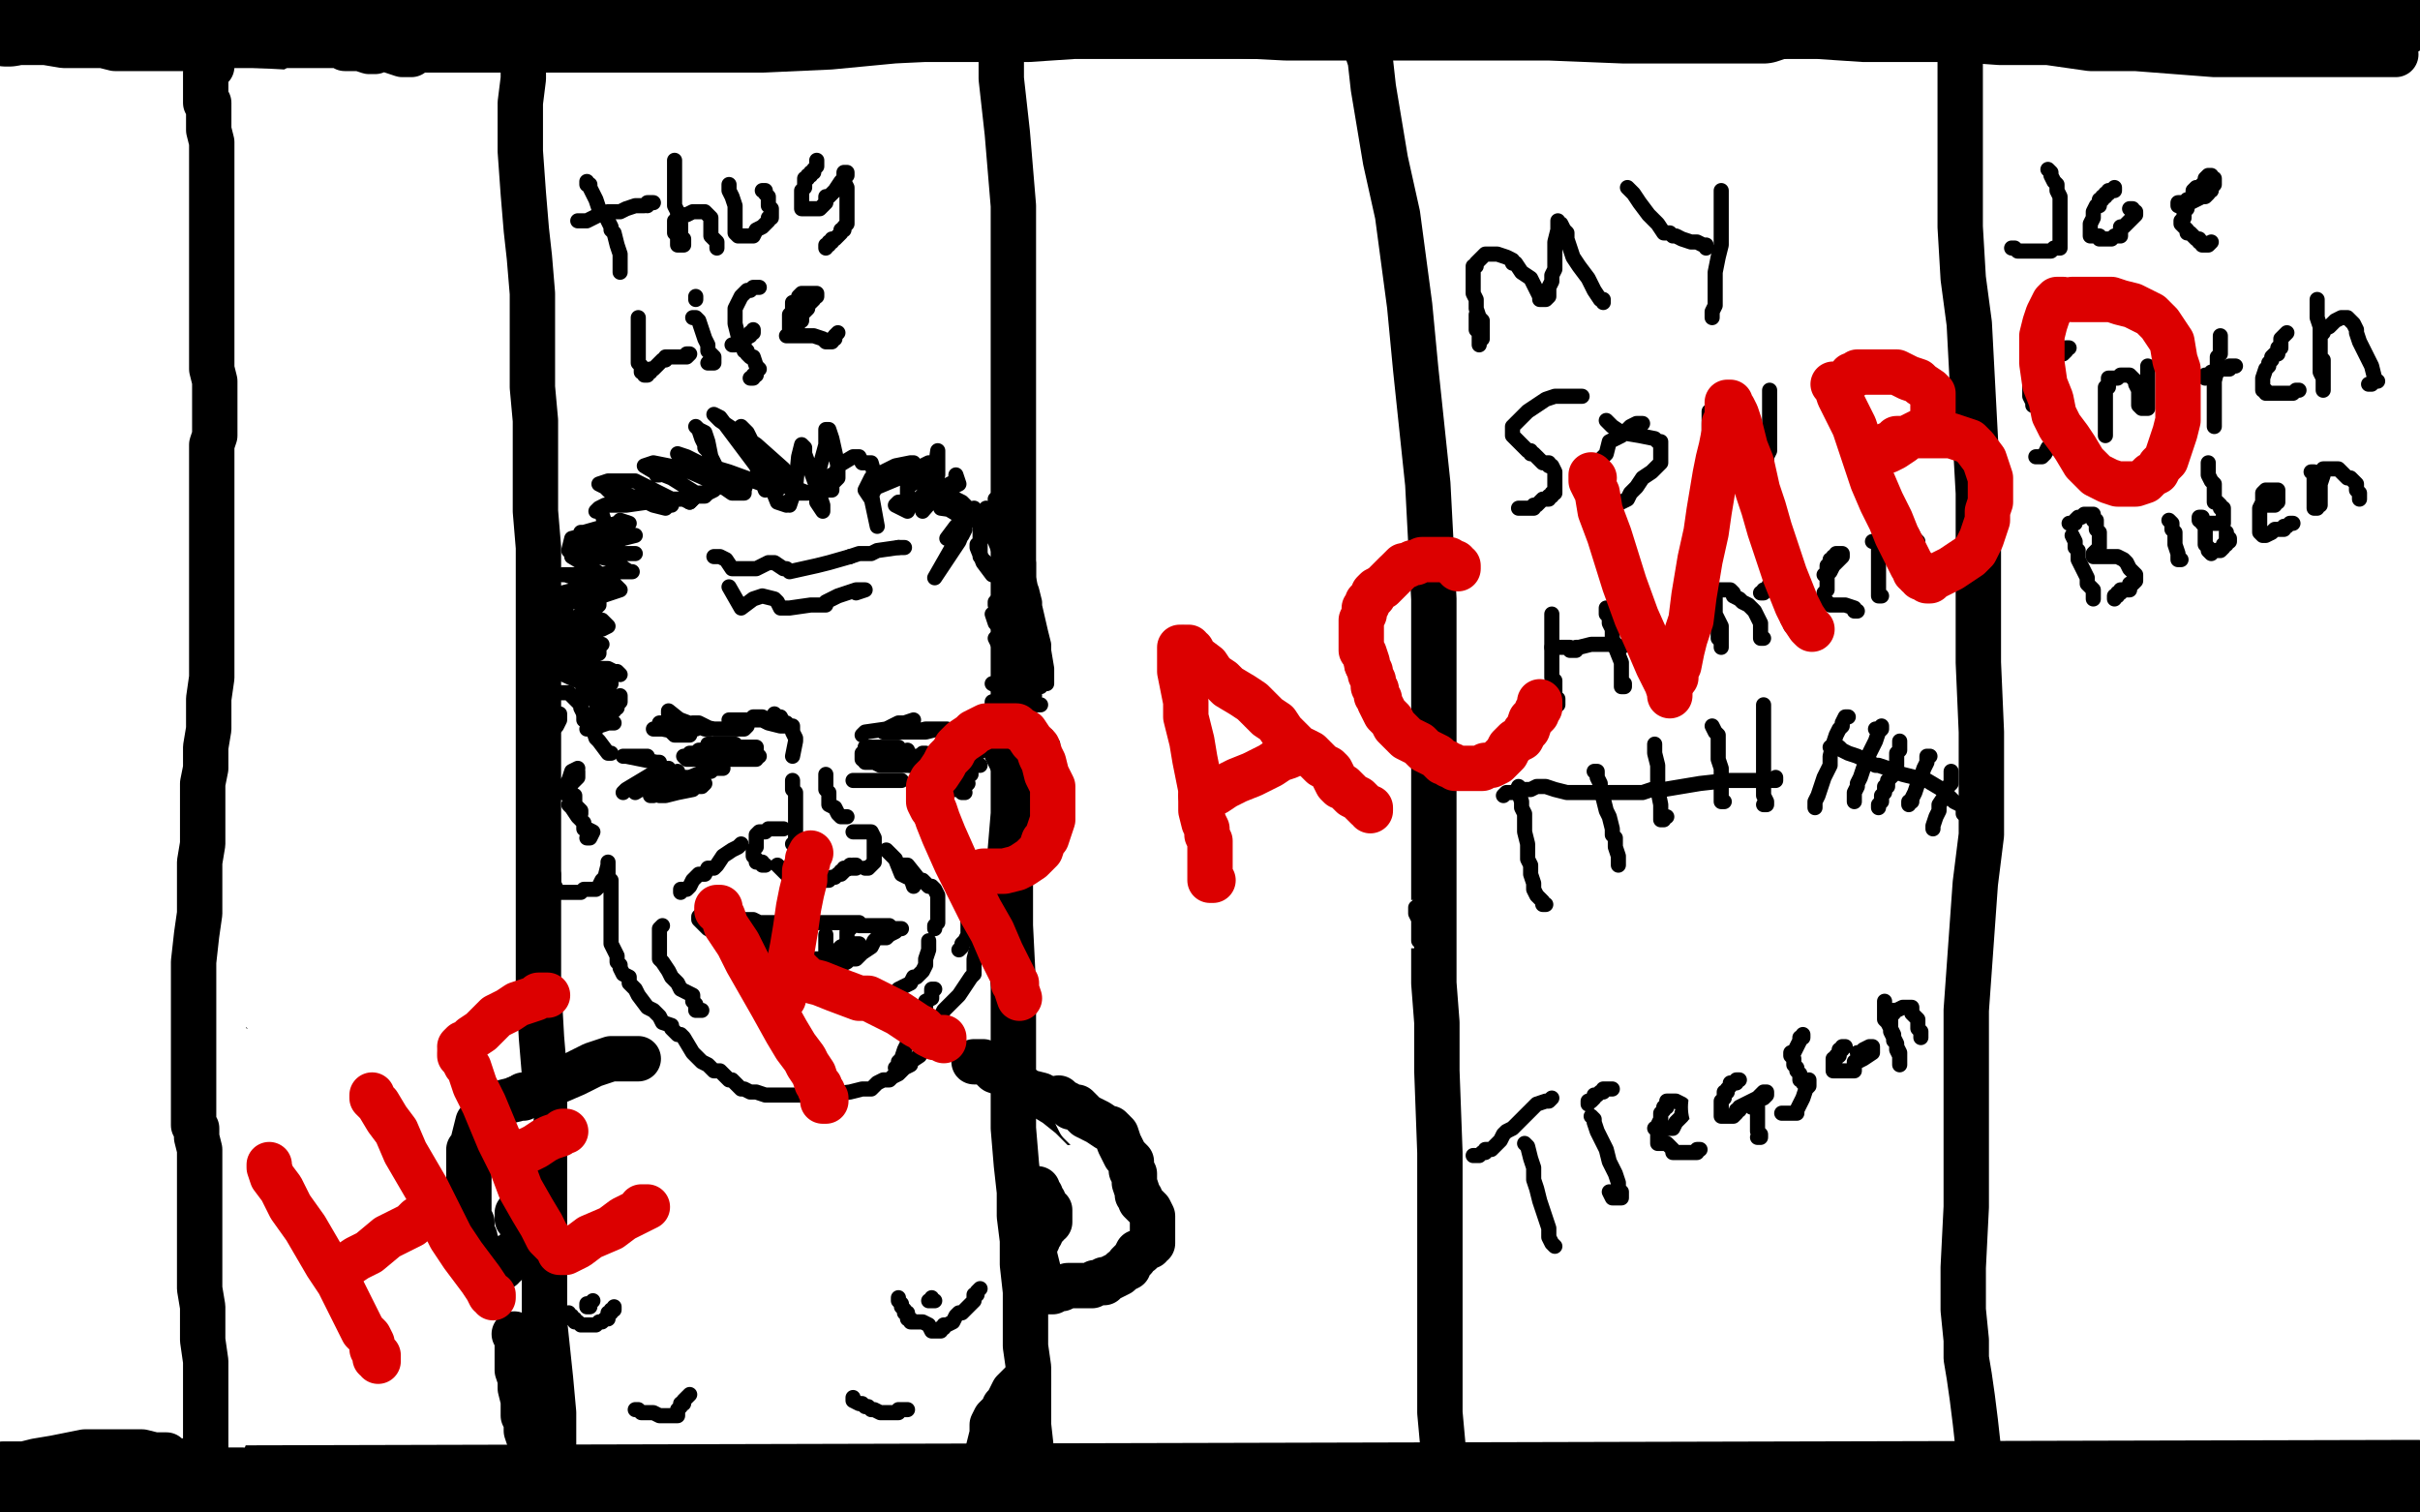 <?xml version="1.0" standalone="no"?>
<!DOCTYPE svg PUBLIC "-//W3C//DTD SVG 1.1//EN"
"http://www.w3.org/Graphics/SVG/1.1/DTD/svg11.dtd">

<svg width="800" height="500" version="1.1" xmlns="http://www.w3.org/2000/svg" xmlns:xlink="http://www.w3.org/1999/xlink" style="stroke-antialiasing: false"><desc>This SVG has been created on https://colorillo.com/</desc><rect x='0' y='0' width='800' height='500' style='fill: rgb(255,255,255); stroke-width:0' /><polyline points="160,191 222,163 222,163 293,131 293,131 374,107 374,107 463,90 463,90 554,80 554,80 641,76 641,76 712,78 712,78 764,86 797,96 788,132 744,135 670,133 566,125 446,116 326,101 216,88 129,77 65,67 51,61 79,51 132,44 220,40 334,39 468,38 602,37 720,37 754,106 689,119 566,129 467,124 356,107 249,87 165,67 119,53 109,45 129,40 178,39 253,42 345,48 451,61 565,80 678,103 769,127 797,223 725,232 624,235 473,234 346,226 223,214 119,202 58,192 10,180 8,163 64,157 106,157 278,166 414,179 547,201 661,231 739,260 772,280 788,303 781,325 739,351 679,368 600,376 506,377 350,372 244,356 148,331 76,304 45,285 39,260 78,251 155,254 262,264 382,281 496,305 589,330 653,355 686,378 696,398 675,425 632,436 567,440 489,439 402,434 308,424 211,405 124,383 64,362 41,345 52,330 89,325 155,329 248,346 355,370 506,407 585,431 641,452 670,468 675,479 656,486 618,488 535,483 445,476 346,468 252,462 164,459 91,458 48,459 11,459 0,457 7,453 35,447 97,447 185,453 284,466 375,481 450,495 230,496 134,474 48,453 4,401 37,392" style="fill: none; stroke: #ffffff; stroke-width: 190; stroke-linejoin: round; stroke-linecap: round; stroke-antialiasing: false; stroke-antialias: 0; opacity: 1.0"/>
<polyline points="299,250 298,250 298,250" style="fill: none; stroke: #000000; stroke-width: 5; stroke-linejoin: round; stroke-linecap: round; stroke-antialiasing: false; stroke-antialias: 0; opacity: 1.0"/>
<polyline points="298,249 297,248 297,248 296,248 296,248 295,248 295,248 294,248 293,248 293,249" style="fill: none; stroke: #000000; stroke-width: 5; stroke-linejoin: round; stroke-linecap: round; stroke-antialiasing: false; stroke-antialias: 0; opacity: 1.0"/>
<polyline points="295,249 294,249 294,249 293,249 293,249 293,250 294,251 295,251 296,251 297,251 298,251 299,250 299,249 298,248 297,248 296,247 294,247 293,247 293,249 293,250 293,251 294,251 296,251 298,251 299,251 300,251 300,250 300,249 298,249 298,248 297,248 297,247 296,247 295,247 294,247 293,247 292,247 290,247 289,247 288,248 287,249 286,250 286,251 286,252 288,252 289,252 291,253 292,253 294,253 296,253 298,253 299,253 300,253 301,253 302,253 303,253 304,253 305,253 307,253 308,253 309,253 308,253 307,252 305,251 305,250 304,250 302,250 301,250 300,249 300,248" style="fill: none; stroke: #000000; stroke-width: 5; stroke-linejoin: round; stroke-linecap: round; stroke-antialiasing: false; stroke-antialias: 0; opacity: 1.0"/>
<polyline points="237,246 236,246 236,246 234,246 234,246 235,247 236,249 237,249 238,250 240,250 241,249 242,249 243,248 243,246 242,246 241,246 240,246 238,246 237,246 236,247 236,248 236,249 236,250 238,250 239,250 240,250 241,250 242,250 244,250 245,249 246,249 246,248 246,247 247,247 249,247 250,247 250,249 251,250 250,250 249,250 249,249 248,249 247,248 246,247 245,247 244,247 242,246 241,246 240,246 239,246 237,246 236,246 235,246 234,247 232,248 231,248 230,249 229,249 228,249 228,250 227,250 226,250 227,251 228,251 229,251 232,251 234,251 236,251 237,251 238,251 240,251 241,251 242,251 243,251 244,251 245,251 246,251 248,251 249,251 250,251" style="fill: none; stroke: #000000; stroke-width: 5; stroke-linejoin: round; stroke-linecap: round; stroke-antialiasing: false; stroke-antialias: 0; opacity: 1.0"/>
<polyline points="262,250 263,245 263,245 263,244 263,244 262,242 262,242 262,241 262,241 262,240 262,240 261,240 261,240 260,239 260,239 259,239 258,237 257,237 256,236" style="fill: none; stroke: #000000; stroke-width: 5; stroke-linejoin: round; stroke-linecap: round; stroke-antialiasing: false; stroke-antialias: 0; opacity: 1.0"/>
<polyline points="260,240 258,240 258,240 254,239 254,239 252,238 252,238 250,238 250,238 249,237 249,237 250,237 252,237 254,238 251,238 243,238 241,238 242,238 246,239 247,240 246,241 240,241 236,241 238,241 242,241 241,241 236,241 231,240 229,239 231,239 235,241 233,241 225,238 224,238 226,239 229,240 230,241 226,239 221,235 221,236 227,239 228,240 228,242 228,243 224,243 223,243 222,242 219,240 218,239 219,239 225,241 226,241 224,242 219,241 218,241 216,241" style="fill: none; stroke: #000000; stroke-width: 5; stroke-linejoin: round; stroke-linecap: round; stroke-antialiasing: false; stroke-antialias: 0; opacity: 1.0"/>
<polyline points="239,254 236,254 236,254 235,255 235,255 233,255 233,255 228,257 228,257 226,257 226,257 225,258 225,258 222,259 222,259 221,260 218,263 220,263 224,262 229,261 230,260 232,260 233,259 232,259 229,259 225,261 221,262 219,262 216,263 215,263" style="fill: none; stroke: #000000; stroke-width: 5; stroke-linejoin: round; stroke-linecap: round; stroke-antialiasing: false; stroke-antialias: 0; opacity: 1.0"/>
<polyline points="224,255 223,256 223,256 222,257 222,257 221,257 221,257 218,258 218,258 215,259 215,259 210,262 210,262 211,261 213,260 214,259 217,255 221,254 219,255 217,255 212,258 207,261 206,262" style="fill: none; stroke: #000000; stroke-width: 5; stroke-linejoin: round; stroke-linecap: round; stroke-antialiasing: false; stroke-antialias: 0; opacity: 1.0"/>
<polyline points="218,252 217,252 217,252 207,250 207,250 206,250 206,250 208,250 208,250 212,250 212,250 214,250" style="fill: none; stroke: #000000; stroke-width: 5; stroke-linejoin: round; stroke-linecap: round; stroke-antialiasing: false; stroke-antialias: 0; opacity: 1.0"/>
<polyline points="285,243 286,242 286,242 293,241 293,241 297,239 297,239 299,239 299,239 302,238 302,238 301,241 301,241 297,242 292,242 294,242 296,242 302,242 306,241 308,241 310,241 306,242 304,242 301,242 303,242 308,241 312,241 313,241" style="fill: none; stroke: #000000; stroke-width: 5; stroke-linejoin: round; stroke-linecap: round; stroke-antialiasing: false; stroke-antialias: 0; opacity: 1.0"/>
<polyline points="295,248 294,248 294,248 292,248 292,248 290,248 290,248 289,248 289,248 288,247 288,247 287,247 286,247 286,248 285,249 285,250 285,251 287,251 290,252 291,252 293,252 295,252 296,252 297,252 298,252 301,252 301,253 303,253 304,253 306,253 307,253 308,253 309,254 310,254 309,253 309,251 308,251 308,250 306,249 305,249" style="fill: none; stroke: #000000; stroke-width: 5; stroke-linejoin: round; stroke-linecap: round; stroke-antialiasing: false; stroke-antialias: 0; opacity: 1.0"/>
<polyline points="315,250 316,250 316,250 317,250 317,250 324,248 324,248 325,248 325,248 317,252 317,252 315,254 314,254 313,254 314,254 316,254 319,254 322,253 324,253 323,253 320,254 318,254 315,255 312,256 313,256 318,255 320,256 321,256 319,257 316,257 314,258 312,258 311,258 312,259 316,259 320,259 319,260 316,261 310,261 312,261 316,260 319,262 318,262" style="fill: none; stroke: #000000; stroke-width: 5; stroke-linejoin: round; stroke-linecap: round; stroke-antialiasing: false; stroke-antialias: 0; opacity: 1.0"/>
<polyline points="282,258 286,258 286,258 288,258 288,258 289,258 289,258 296,258 296,258 298,258" style="fill: none; stroke: #000000; stroke-width: 5; stroke-linejoin: round; stroke-linecap: round; stroke-antialiasing: false; stroke-antialias: 0; opacity: 1.0"/>
<polyline points="273,256 273,257 273,257 273,259 273,259 273,260 273,260 273,261 273,261 274,262 274,262 274,263 274,265 274,266 276,267 277,269 278,270 280,270" style="fill: none; stroke: #000000; stroke-width: 5; stroke-linejoin: round; stroke-linecap: round; stroke-antialiasing: false; stroke-antialias: 0; opacity: 1.0"/>
<polyline points="262,258 262,260 262,260 262,261 262,261 263,262 263,262 263,264 263,264 263,266 263,266 263,267 263,267 263,270 263,270 263,271 263,273 263,274 263,275 263,278 262,279" style="fill: none; stroke: #000000; stroke-width: 5; stroke-linejoin: round; stroke-linecap: round; stroke-antialiasing: false; stroke-antialias: 0; opacity: 1.0"/>
<polyline points="259,274 257,274 257,274 255,274 255,274 254,274 254,274 253,275 253,275 252,275 252,275 251,275 251,275 250,276 250,277 250,278 250,279 250,280 249,281 249,282 249,283 250,284 250,285 252,285 252,286 253,286" style="fill: none; stroke: #000000; stroke-width: 5; stroke-linejoin: round; stroke-linecap: round; stroke-antialiasing: false; stroke-antialias: 0; opacity: 1.0"/>
<polyline points="257,286 258,287 258,287 260,289 260,289 262,290 262,290 264,291 264,291 265,291 261,288 260,287 262,288 263,289 264,289 265,290 266,290 268,291 269,291 270,291 271,291 272,291 274,291 275,290 276,290 277,289 278,289 279,288 279,287 280,287 281,287 281,286 281,287 278,288 279,288 280,287 281,287 283,287 283,286 282,286" style="fill: none; stroke: #000000; stroke-width: 5; stroke-linejoin: round; stroke-linecap: round; stroke-antialiasing: false; stroke-antialias: 0; opacity: 1.0"/>
<polyline points="286,287 287,287 287,287 288,286 288,286 289,285 289,285 289,284 289,284 289,283 289,282 289,281 289,278 289,277 288,275 287,275 286,275 282,275" style="fill: none; stroke: #000000; stroke-width: 5; stroke-linejoin: round; stroke-linecap: round; stroke-antialiasing: false; stroke-antialias: 0; opacity: 1.0"/>
<polyline points="293,281 296,284 296,284 298,289 298,289 300,290 300,290 301,290 301,290 302,293 302,293 302,291 298,287 297,286 298,286 300,286 304,291 305,291 306,292 307,293 308,293 309,294 310,296 310,297 310,298 310,299 310,302 310,303 310,305 309,306 309,307" style="fill: none; stroke: #000000; stroke-width: 5; stroke-linejoin: round; stroke-linecap: round; stroke-antialiasing: false; stroke-antialias: 0; opacity: 1.0"/>
<polyline points="307,311 307,313 307,313 307,314 307,314 306,317 306,317 306,318 306,318 306,319 306,319 305,321 305,321 304,322 304,322 303,323 302,323 301,325 297,327" style="fill: none; stroke: #000000; stroke-width: 5; stroke-linejoin: round; stroke-linecap: round; stroke-antialiasing: false; stroke-antialias: 0; opacity: 1.0"/>
<polyline points="309,327 308,327 308,327 308,330 308,330 306,331 306,331 306,333 306,333 305,335 305,335 305,336 305,336 304,338 304,338 302,341 302,342 300,345 299,347 298,350 297,351 297,353 296,353" style="fill: none; stroke: #000000; stroke-width: 5; stroke-linejoin: round; stroke-linecap: round; stroke-antialiasing: false; stroke-antialias: 0; opacity: 1.0"/>
<polyline points="318,294 320,295 320,295 320,297 320,297 320,299 320,299 320,304 320,304 320,308 320,308 320,309 320,309 319,311 318,312 318,313 317,314" style="fill: none; stroke: #000000; stroke-width: 5; stroke-linejoin: round; stroke-linecap: round; stroke-antialiasing: false; stroke-antialias: 0; opacity: 1.0"/>
<polyline points="245,279 244,280 244,280 242,281 242,281 239,283 239,283 237,286 237,286 236,287 236,287 234,287 234,287 233,289 232,289 231,289 229,291 228,293 227,294 225,294 225,295" style="fill: none; stroke: #000000; stroke-width: 5; stroke-linejoin: round; stroke-linecap: round; stroke-antialiasing: false; stroke-antialias: 0; opacity: 1.0"/>
<polyline points="219,306 218,307 218,307 218,308 218,308 218,310 218,310 218,312 218,312 218,314 218,314 218,316 218,317 219,318 221,321 222,323 224,325 225,327 227,328 229,329 229,331 230,332 230,333 230,334 232,334" style="fill: none; stroke: #000000; stroke-width: 5; stroke-linejoin: round; stroke-linecap: round; stroke-antialiasing: false; stroke-antialias: 0; opacity: 1.0"/>
<polyline points="232,303 234,303 234,303 237,303 237,303 238,303 238,303 242,303 242,303 244,304 244,304 246,304 246,304 249,304 251,305 252,305 254,305 256,305 257,305 259,305 261,305 263,305 265,305 268,305 269,305 270,305 272,305 273,305 276,305 277,305 278,305 279,305 280,305 281,305 282,305 284,305 284,306 285,306 286,306 288,306 289,306 291,306 292,306 294,306 295,307 296,307 297,307 298,307 297,307 296,308 294,309 293,310 290,310 289,311 288,313 285,315 283,317 282,317 281,317 280,318 278,319 276,319 275,319 273,320 270,321 268,321 266,321 265,321 264,321 262,321 260,321 259,320 257,318 256,317 254,317 253,315 252,314 250,314 248,314 248,313 246,313 244,313 242,311 241,310 240,310 240,309 238,309 237,308 236,308 234,307 233,306 232,305 231,304 231,303 232,302" style="fill: none; stroke: #000000; stroke-width: 5; stroke-linejoin: round; stroke-linecap: round; stroke-antialiasing: false; stroke-antialias: 0; opacity: 1.0"/>
<polyline points="245,307 245,308 245,308 245,309 245,309 245,310 245,310 245,311 245,311 245,312" style="fill: none; stroke: #000000; stroke-width: 5; stroke-linejoin: round; stroke-linecap: round; stroke-antialiasing: false; stroke-antialias: 0; opacity: 1.0"/>
<polyline points="250,307 250,309 250,309 250,311 250,311 250,312 250,312 249,312 249,312 249,313 249,313" style="fill: none; stroke: #000000; stroke-width: 5; stroke-linejoin: round; stroke-linecap: round; stroke-antialiasing: false; stroke-antialias: 0; opacity: 1.0"/>
<polyline points="254,307 254,308 254,308 254,309 254,309 254,310 254,310 254,311 254,311 254,313 254,313 253,314 253,314 253,315" style="fill: none; stroke: #000000; stroke-width: 5; stroke-linejoin: round; stroke-linecap: round; stroke-antialiasing: false; stroke-antialias: 0; opacity: 1.0"/>
<polyline points="260,309 260,311 260,311 260,313 260,313 259,314 259,314 258,315 258,315 258,317" style="fill: none; stroke: #000000; stroke-width: 5; stroke-linejoin: round; stroke-linecap: round; stroke-antialiasing: false; stroke-antialias: 0; opacity: 1.0"/>
<polyline points="266,308 266,310 266,310 266,311 266,311 266,312 266,312 266,313 266,313 266,314 266,314 266,315 266,316 265,317" style="fill: none; stroke: #000000; stroke-width: 5; stroke-linejoin: round; stroke-linecap: round; stroke-antialiasing: false; stroke-antialias: 0; opacity: 1.0"/>
<polyline points="273,309 273,310 273,310 273,311 273,311 273,313 273,313 273,314 273,315 273,316" style="fill: none; stroke: #000000; stroke-width: 5; stroke-linejoin: round; stroke-linecap: round; stroke-antialiasing: false; stroke-antialias: 0; opacity: 1.0"/>
<polyline points="281,307 280,308 280,308 280,309 280,309 280,311 280,311 279,313 279,313 279,314 279,315" style="fill: none; stroke: #000000; stroke-width: 5; stroke-linejoin: round; stroke-linecap: round; stroke-antialiasing: false; stroke-antialias: 0; opacity: 1.0"/>
<polyline points="284,312 282,312 282,312 281,313 281,313 280,313 280,313 279,313 279,313 278,313 278,313 277,314 276,315 274,315 274,316 273,317 272,317 271,317 270,317 269,317 267,317 266,317 265,317 264,317 262,317 261,317 260,317 260,316 259,315 258,315 257,315 256,315 254,315 253,315 252,315 251,315 249,315 249,314" style="fill: none; stroke: #000000; stroke-width: 5; stroke-linejoin: round; stroke-linecap: round; stroke-antialiasing: false; stroke-antialias: 0; opacity: 1.0"/>
<polyline points="329,291 328,295 328,295 327,298 327,298 326,299 326,299 326,301 326,301 325,304 325,304 325,305 325,305 324,306 324,306 323,310 323,311 323,313 322,317 322,318 322,321 322,322 321,323 319,326 317,329 316,330 315,331 312,334 311,336 311,338 309,339 309,340 309,342 308,344 307,345 306,346 305,347 304,349 301,351 301,352 299,353 298,354 297,355 295,356 294,357 292,357 290,358 288,360 287,360 285,360 281,361 273,362 269,362 268,362 266,362 259,362 256,362 255,362 253,362 250,361 248,361 246,360 245,360 244,359 242,357 241,357 239,355 238,354 237,354 236,354 235,353 234,352 232,351 231,350 230,349 229,348 226,343 225,342 224,342 222,340 222,339 219,338 218,336 216,334 214,333 211,329 210,327 208,325 208,323 206,322 205,320 205,319 204,318 204,316 203,314 202,312 202,310 202,308 202,306 202,305 202,301 202,298 202,295 202,294 202,291 201,290 201,289 201,287 201,286 201,285 201,286 200,290 199,291 198,293 197,294 194,294 193,294 192,295 190,295 188,295 187,295 185,295 184,294 183,292 183,291 183,289 182,287 182,285 181,281 181,279 181,277 181,274 181,272 181,271 181,270 181,269 181,267 180,262 180,261 180,259 180,258 180,257 180,256 179,254 179,253 179,251 179,249 178,249 178,247 178,246 178,243 178,242 178,240 177,239 177,238 177,237 177,236 177,235 178,234 179,232 181,230 181,229 182,229 184,229 185,229 187,229 188,229 190,231 192,233 192,234 193,236 194,239 195,240 196,241 197,244 198,245 201,249 202,249" style="fill: none; stroke: #000000; stroke-width: 5; stroke-linejoin: round; stroke-linecap: round; stroke-antialiasing: false; stroke-antialias: 0; opacity: 1.0"/>
<polyline points="185,236 185,238 185,238 184,240 184,240 183,241 183,241 182,242 182,242 181,243 181,243 181,246 181,246 181,247 181,247 181,249 182,250 182,251 182,253" style="fill: none; stroke: #000000; stroke-width: 5; stroke-linejoin: round; stroke-linecap: round; stroke-antialiasing: false; stroke-antialias: 0; opacity: 1.0"/>
<polyline points="191,255 191,257 191,257 190,258 190,258 189,259 189,259 188,261 188,261 188,263 188,263 188,262 189,257 190,255 191,254 189,255 188,258 186,261 186,262 189,263 190,263 190,264 190,266 191,267 192,268 192,269 190,268 189,266 188,266 189,267 191,270 192,271 193,272 193,273 193,274 194,274 196,275 195,277 194,277" style="fill: none; stroke: #000000; stroke-width: 5; stroke-linejoin: round; stroke-linecap: round; stroke-antialiasing: false; stroke-antialias: 0; opacity: 1.0"/>
<polyline points="337,246 337,245 337,245 339,245 339,245 340,245 340,245 342,244 342,244 343,244 344,243 346,243 347,245 348,246 348,248 347,249 346,250 345,252 345,253 344,254 344,256 344,257 343,259 343,260 343,261 342,263 342,265 342,266 342,268 342,270 342,271 342,273 342,276 342,277 342,278 341,281 341,282 340,284 339,286 338,287 338,289 337,291 337,293 337,295 336,297 335,297 334,298 333,298 332,298 331,298 330,297 329,294 329,293" style="fill: none; stroke: #000000; stroke-width: 5; stroke-linejoin: round; stroke-linecap: round; stroke-antialiasing: false; stroke-antialias: 0; opacity: 1.0"/>
<polyline points="331,282 332,282 332,282 332,280 332,280 333,278 333,278 334,275 334,275 334,272 334,272 334,271 333,270 333,268 333,266 333,267 334,274 334,275 334,274 334,272 333,270 333,266 333,264 332,263 332,262 332,264 333,268 334,270 335,271 336,271 334,270 333,268 333,265 333,263 332,262 332,261 332,259 332,258 332,257 333,256 334,255 335,255 336,254 337,254 338,253 339,253 340,254 340,255 340,257 340,259 340,258 340,256 340,254 340,253 339,252 338,253 337,254" style="fill: none; stroke: #000000; stroke-width: 5; stroke-linejoin: round; stroke-linecap: round; stroke-antialiasing: false; stroke-antialias: 0; opacity: 1.0"/>
<polyline points="334,239 334,241 334,241 334,242 334,242 334,245 334,245 333,247 333,247 332,248 332,248 331,250 331,251 330,253 330,254 328,250 328,246 328,243 328,242 328,241 329,241 330,241 333,243 336,246 337,246 338,246 337,246 332,239 329,235 333,235 336,237 338,239 339,240 341,240 337,238 332,234 331,233 328,233 328,232 328,233 332,234 336,234 337,234 339,237 340,237 339,237 334,231 330,226 328,226 330,227 336,231 339,231 341,232 342,233 343,233 344,233 343,233 338,230 334,225 332,217 331,217 333,219 339,227 342,230 331,215 329,211 332,214 334,217 337,219 343,226 344,227 344,225 334,214 333,213 336,214 342,222 342,223 344,223 339,218 330,207 329,206 328,203 332,207 334,213 335,215 338,219 335,214 330,203 329,200 329,199 330,198 334,205 337,214 339,216 339,215 336,210 332,200 332,194 332,189 332,190 336,203 340,219 340,215 332,202 331,194 331,195 331,187 334,187 336,189 337,200 338,203 338,205 339,211 340,211 338,211 338,209 340,197 340,186 338,178 338,177 338,181 339,198 339,197 339,202 339,204 339,210 340,213 341,214 341,210 339,197 338,195 340,195 342,201 345,213 345,217 345,220 346,223 346,226 346,221 344,209 341,196 338,181 337,179 337,184 341,195 342,199 342,200 337,193 330,179 328,172 326,168 329,171 333,185 338,191 337,184 331,169 329,165 332,171 333,176 334,189 335,189 333,189 329,179 326,173 324,170 324,172 324,184 330,190 331,193 333,194 325,186 323,181 323,180 325,186 328,190 328,189" style="fill: none; stroke: #000000; stroke-width: 5; stroke-linejoin: round; stroke-linecap: round; stroke-antialiasing: false; stroke-antialias: 0; opacity: 1.0"/>
<polyline points="204,234 203,234 203,234 202,235 202,235 200,236 200,236 198,237 198,237 196,237 196,237 194,238 194,238 193,238 193,238 193,237 194,237 195,237 197,235 200,235 202,235 201,235 200,236 197,237 194,237 193,237 194,237 198,237 201,237 201,236 203,235 202,235 201,236 200,237 199,238 196,239 194,239 195,241 197,241 199,239 201,239 203,239 201,239 198,240 195,241 194,241 198,239 205,232 205,230 201,232 195,231 193,230 191,230 192,230 197,229 200,228 202,226 201,226 193,226 182,221 177,219 182,219 189,217 191,217 194,217 195,217 196,217 194,217 184,215 185,215 186,216 187,216 198,221 201,221 205,223 204,222 201,223 197,223 184,220 182,219 187,219 192,218 196,217 198,213 199,213 197,213 189,211 185,210 182,210 184,210 192,209 195,207 198,206 199,206 198,206 192,206 183,202 180,201 179,201 181,201 189,199 191,199 194,198 196,197 197,197 195,197 192,197 188,198 189,198 190,198 196,198 205,195 204,194 202,192 194,187 189,184 190,184 192,185 200,183 204,183 207,183 210,183 205,183 197,183 194,183 191,182 190,182 192,182 199,181 206,178 210,177 207,177 194,177 192,176 193,176 200,174 204,173 205,172 208,173 204,174 193,177 189,178 188,182 190,182 202,185 208,189 209,189 205,189 198,190 189,190 186,190 187,190 190,191 193,191 197,191 200,191 201,191 200,193 190,195 186,196 184,197 183,197 182,197 182,198 196,198 198,199 198,200 197,201 194,203 187,205 186,205 187,202 186,205 188,205 193,205 199,205 201,207 199,208 184,212 182,213 186,213 193,213 197,214 198,215 198,216 192,212" style="fill: none; stroke: #000000; stroke-width: 5; stroke-linejoin: round; stroke-linecap: round; stroke-antialiasing: false; stroke-antialias: 0; opacity: 1.0"/>
<polyline points="201,175 200,173 200,173 199,170 199,170 198,169 198,169 197,169 197,169 198,168 198,168 200,167 200,167 205,167 205,167 207,167 214,166 216,167 220,168 221,167 222,167 217,166 204,163 202,163 200,161 198,160 201,159 206,159 210,159 222,165 226,165 228,166 229,165 230,164 232,163 230,163 222,158 217,156 217,157 218,157 213,154 216,153 226,155 235,159 240,159 245,161 247,159 246,162 246,163 242,163 226,152 224,150 227,151 231,153 241,156 252,160 256,162 257,162 256,160 253,162 250,154 238,138 236,137 238,139 250,147 259,155 262,161 267,163 264,163 255,158 249,150 244,142 245,141 247,143 251,151 257,166 260,167 260,166 261,167 263,161 264,151 265,147 266,148 266,150 270,161 272,167 272,169 270,166 270,158 273,147 273,142 274,142 275,145 277,154 277,158 274,161 275,157 275,162 274,162 276,158 277,154 282,151 284,151 285,153 288,153 290,160 288,164 288,165 286,162 288,158 292,156 294,155 296,154 301,153 302,153 301,153 298,154 294,157 288,159 287,160 290,174 288,163 288,162 290,161 302,156 305,155 305,154 307,153 309,156 310,149 310,157 303,159 300,161 300,169 296,167 297,166 304,166 305,169 312,161 316,159 316,157 317,160 313,162 304,166 309,159 303,166 305,166 314,166 316,165 318,166 321,169 317,179 309,191 317,177 318,169 311,168 311,165 313,168 318,171 322,171 322,168 321,170 321,171 317,173 316,174 313,178 317,175 318,177 319,175" style="fill: none; stroke: #000000; stroke-width: 5; stroke-linejoin: round; stroke-linecap: round; stroke-antialiasing: false; stroke-antialias: 0; opacity: 1.0"/>
<polyline points="236,184 238,184 238,184 240,185 240,185 242,188 242,188 245,188 245,188 250,188 250,188 254,186 254,186 256,186 256,186 259,188 260,188 261,189 270,187 274,186 281,184" style="fill: none; stroke: #000000; stroke-width: 5; stroke-linejoin: round; stroke-linecap: round; stroke-antialiasing: false; stroke-antialias: 0; opacity: 1.0"/>
<polyline points="297,181 298,181 299,181" style="fill: none; stroke: #000000; stroke-width: 5; stroke-linejoin: round; stroke-linecap: round; stroke-antialiasing: false; stroke-antialias: 0; opacity: 1.0"/>
<polyline points="281,184 284,183 286,183 288,183 290,182 297,181" style="fill: none; stroke: #000000; stroke-width: 5; stroke-linejoin: round; stroke-linecap: round; stroke-antialiasing: false; stroke-antialias: 0; opacity: 1.0"/>
<polyline points="241,194 245,201 245,201 249,198 249,198 252,197 252,197 256,198 256,198 257,199 257,199 258,201 258,201 261,201 268,200 273,200 273,199 277,197 283,195 286,195 283,196" style="fill: none; stroke: #000000; stroke-width: 5; stroke-linejoin: round; stroke-linecap: round; stroke-antialiasing: false; stroke-antialias: 0; opacity: 1.0"/>
<polyline points="228,166 229,165 229,165 230,164 230,164 231,164 231,164 232,164 232,164 233,164 233,164 234,163 234,163 236,162 236,162 237,161 238,161 238,160 238,159 238,158 236,154 235,151 234,149 233,148 233,147 232,145 231,142 230,141 231,142 233,143 234,146 235,151 237,155 238,158 239,159 240,159 241,159 241,158 242,158" style="fill: none; stroke: #000000; stroke-width: 5; stroke-linejoin: round; stroke-linecap: round; stroke-antialiasing: false; stroke-antialias: 0; opacity: 1.0"/>
<polyline points="211,350 209,350 209,350 208,350 208,350 206,350 206,350 202,350 202,350 196,352 196,352 190,355 190,355 183,358 183,358 178,361 178,361 174,362 171,363 170,365 168,366 165,368 160,374 156,378 152,382 146,387 143,391 140,395 138,402 136,408 133,414 131,421 129,429 126,436 125,447 124,455 124,461 124,467 124,472 125,478 125,485 126,492" style="fill: none; stroke: #000000; stroke-width: 15; stroke-linejoin: round; stroke-linecap: round; stroke-antialiasing: false; stroke-antialias: 0; opacity: 1.0"/>
<polyline points="322,351 323,351 323,351 325,351 325,351 327,352 327,352 329,354 329,354 332,355 332,355 335,357 335,357 337,359 337,359 340,361 344,362 349,365 354,369 359,374 362,377 367,383 371,388 375,393 379,398 383,405 387,412 389,420 390,429 390,440 391,457 391,466 391,473 391,481 389,485 387,490 385,496" style="fill: none; stroke: #000000; stroke-width: 15; stroke-linejoin: round; stroke-linecap: round; stroke-antialiasing: false; stroke-antialias: 0; opacity: 1.0"/>
<polyline points="147,363 147,362 147,362 146,358 146,358 146,357 146,357 145,356 145,356 143,352 143,352 140,346 140,346 139,343 139,343 137,339 136,337 134,332 132,330 131,327 130,325 129,323 129,321 128,319 126,316 123,313 122,310 119,306 116,303 114,301 111,298 110,297 109,297 108,297 106,298 103,298 101,298 96,298 93,298 91,299 89,300 86,303 83,307 79,311 76,313 74,314 73,314 73,315 72,315 69,317 66,321 64,325 61,329 60,331 59,332 58,334 57,335 55,339 55,345 55,351 55,356 54,360 54,363 55,366 58,371 63,377 68,385 73,392 77,398 80,402 81,403 82,403 83,404 86,406 89,409 92,413 94,417 96,420 97,422 99,426 101,428 102,430 103,433 104,435 106,439 107,441 110,444 111,446 112,447 112,448" style="fill: none; stroke: #000000; stroke-width: 15; stroke-linejoin: round; stroke-linecap: round; stroke-antialiasing: false; stroke-antialias: 0; opacity: 1.0"/>
<polyline points="362,363 362,362 362,362 362,361 362,361 363,360 363,360 363,355 363,355 364,351 364,351 365,348 366,342 367,337 369,331 370,327 371,323 372,320 373,316 375,313 377,307 379,304 382,300 383,297 385,296 385,294 386,293 389,288 393,283 397,279 400,277 403,275 406,272 409,270 410,268 412,267 414,266 415,266 416,266 417,266 421,266 423,266 425,266 427,267 429,268 430,270 432,271 433,273 435,275 437,277 439,280 441,284 442,287 443,290 443,294 442,299 442,302 442,307 442,313 442,319 441,325 441,330 441,336 440,342 439,347 437,351 436,354 433,360 431,364 430,366 425,373 422,378 419,383 416,388 413,391 411,394 409,397 407,401 404,404 402,408 399,412 396,417 391,426 390,428 390,429" style="fill: none; stroke: #000000; stroke-width: 15; stroke-linejoin: round; stroke-linecap: round; stroke-antialiasing: false; stroke-antialias: 0; opacity: 1.0"/>
<polyline points="82,322 82,323 82,323 82,324 82,324 83,326 83,326 86,332 86,332 89,339 89,339 94,345 94,345 98,351 98,351 101,355 103,355 104,355 106,355 107,355 110,357 111,358 113,362 115,368 117,371 118,373 123,378 125,381 126,382 128,384 129,387 131,390 133,393 135,399 138,405 140,410 141,411 142,411" style="fill: none; stroke: #000000; stroke-width: 15; stroke-linejoin: round; stroke-linecap: round; stroke-antialiasing: false; stroke-antialias: 0; opacity: 1.0"/>
<polyline points="34,420 34,421 34,421 33,421 33,421 33,422 33,422 32,422 32,422 32,423 32,423 31,424 31,425 31,427 31,433 34,438 38,441 40,442 40,440 42,439 43,436 46,434 48,432 49,432 49,431 49,430 50,429 51,428 51,427 52,426 53,425 55,422 57,419 58,417 59,417 59,416 59,415 59,414 59,412 60,410 60,406 60,402 60,397 59,393 58,390 57,387 56,385 53,382 51,378 50,375 50,374 50,373 50,372 50,369 51,365 51,361 52,359 52,358 52,356 52,355 52,354 52,351 52,348 53,348 53,347 53,346 54,344 54,340 55,339 55,338 55,337 55,336 55,335 55,334 56,331 56,329 57,327 57,326 58,326 58,325 59,324 60,324 60,323 61,323 61,324 61,326 61,328 61,332 61,335 61,336 61,337 61,339 61,342 61,345 61,348 62,352 64,358 65,365 67,370 67,371 68,372 69,374 69,376 70,377 70,378 70,379 72,381 72,383 73,386 74,387 74,389 75,391 76,392 76,393 77,395 78,396 78,397 81,403 82,406 83,407 83,408 84,408 85,409 85,411 86,411 86,412 87,413 87,414 88,415 88,416 89,417 89,418 90,420 91,421 92,422 93,424 94,425 94,426 96,429 97,430 99,433 100,434 101,435 102,436 103,436 103,437 104,440 104,441 105,442 105,443 106,445 106,444 106,443 105,441 105,439 104,437 104,435 102,431 100,426 99,423 98,419 97,416 96,416 96,415 95,413 95,412 94,412 94,411 94,410 92,407 90,405 89,402 89,401 88,401 87,399 86,396 84,390 83,387 82,385 82,384 81,383 81,382 80,382 80,381 79,380 77,378 74,375 69,369 66,366 65,365 65,363 64,362 63,359 63,355 62,352 61,349 61,348 61,347 61,346 61,344 61,343 61,341 61,340 61,339 61,338 61,337 61,336 61,334 61,333 61,332 61,331 61,330 62,330 62,329 62,328 62,327 62,326 63,323 63,322 63,321 63,320 64,319 65,318 65,317 65,318 65,319 65,320 65,322 65,326 65,331 65,335 65,337 65,340 65,343 65,345 65,348 65,351 65,353 65,355 65,358 65,362 65,366 65,369 65,370 65,371 65,372 65,373 65,374 65,377 65,379 65,382 66,384 66,385 66,386 67,388 67,391 68,393 68,395 70,399 71,402 73,403 73,405 74,407 75,409 76,410 77,413 79,415 80,417 82,419 83,421 85,423 86,423 87,423 88,423 89,423 90,423 91,423 92,424 93,424 94,425 95,425 96,425 97,425 98,425 98,426 99,427 100,428 101,430 102,430 102,431 103,431 103,432 104,432 105,433 105,434 106,435 107,437 108,438 108,439 108,440 108,441 109,442 109,444 109,445 110,445 110,446 110,447 110,448 109,450 108,452 108,454 108,455 107,456 107,457 107,458 107,459 107,460 106,461 106,463 105,466 105,467 105,468 105,469 104,469 104,470 104,471 104,472 103,472 103,473 103,474 103,475 102,475 102,476 102,477 101,479 101,480 100,481 100,482 99,482 99,483" style="fill: none; stroke: #ffffff; stroke-width: 15; stroke-linejoin: round; stroke-linecap: round; stroke-antialiasing: false; stroke-antialias: 0; opacity: 1.0"/>
<polyline points="62,498 62,497 62,497 62,496 62,496 63,493 63,493 63,488 63,488 63,480 63,480 62,474 62,474 61,468 61,468 60,464 59,460 57,452 55,439 53,425 49,405 47,392 46,380 45,366 42,347 38,317 36,299 35,278 35,260 36,255 37,253 37,252 38,248 40,241 44,226 49,203 52,190 56,177 60,168 65,158 68,151 72,139 75,130 80,120 83,114 88,105 93,98 97,88 101,80 104,71 107,59 110,49 112,40 114,31 116,15 117,2" style="fill: none; stroke: #000000; stroke-width: 15; stroke-linejoin: round; stroke-linecap: round; stroke-antialiasing: false; stroke-antialias: 0; opacity: 1.0"/>
<polyline points="175,13 174,13 174,13 174,14 174,14 174,15 174,15 174,18 173,22 173,26 172,34 172,41 172,50 173,64 174,76 175,85 176,97 176,105 176,118 176,128 177,139 177,148 177,160 177,169 178,181 178,190 178,205 178,218 178,235 178,254 178,264 178,274 178,281 178,291 178,300 178,313 178,325 179,343 180,355 180,370 180,380 180,392 180,401 180,415 180,437 182,456 183,467 183,476 183,483 183,487 184,493" style="fill: none; stroke: #000000; stroke-width: 15; stroke-linejoin: round; stroke-linecap: round; stroke-antialiasing: false; stroke-antialias: 0; opacity: 1.0"/>
<polyline points="329,1 329,2 329,2 329,4 329,4 330,11 330,11 331,18 331,18 331,26 332,35 333,44 334,56 335,68 335,82 335,96 335,110 335,124 335,137 335,155 335,169 335,182 335,195 335,210 335,225 335,239 335,256 335,269 334,281 334,294 334,306 335,326 335,342 335,358 335,373 336,385 337,394 337,402 338,410 338,418 339,427 339,436 339,445 340,452 340,456 340,460 340,462 340,471 341,480 341,487 341,496" style="fill: none; stroke: #000000; stroke-width: 15; stroke-linejoin: round; stroke-linecap: round; stroke-antialiasing: false; stroke-antialias: 0; opacity: 1.0"/>
<polyline points="452,12 452,14 452,14 452,17 452,17 453,20 453,20 454,29 454,29 456,41 456,41 458,53 458,53 462,71 462,71 466,101 468,122 470,141 472,160 473,179 474,198 474,220 474,241 474,262 474,283 474,299 474,312 474,325 475,338 475,354 476,381 476,399 476,418 476,431 476,443 476,455 476,467 477,478 478,490" style="fill: none; stroke: #000000; stroke-width: 15; stroke-linejoin: round; stroke-linecap: round; stroke-antialiasing: false; stroke-antialias: 0; opacity: 1.0"/>
<polyline points="648,4 648,5 648,5 648,7 648,7 648,14 648,14 648,27 648,27 648,33 648,33 648,41 648,41 648,51 648,51 648,62 648,75 649,92 651,107 652,126 653,145 654,163 654,181 654,194 654,206 654,219 655,242 655,259 655,276 653,292 652,306 651,320 650,334 650,347 650,359 650,372 650,385 650,399 649,419 649,425 649,433 650,443 650,449 651,455 652,462 653,470 654,479 654,487 654,495" style="fill: none; stroke: #000000; stroke-width: 15; stroke-linejoin: round; stroke-linecap: round; stroke-antialiasing: false; stroke-antialias: 0; opacity: 1.0"/>
<polyline points="5,1 6,1 6,1 15,2 15,2 26,3 26,3 42,6 42,6 54,7 54,7 63,8 63,8 73,8 81,7 88,6 99,6 107,6 113,6 120,6 132,6 144,7 158,8 178,10 198,12 223,13 235,13 246,13 255,13 266,13 279,13 299,13 312,13 326,13 340,13 355,12 369,12 383,12 396,12 409,12 424,12 441,12 460,11 477,11 493,11 506,9 526,8 539,8 552,9 562,10 570,11 578,11 588,12 601,12 616,13 631,13 647,13 661,14 677,14 691,16 706,16 732,18 751,18 771,18 792,18" style="fill: none; stroke: #000000; stroke-width: 15; stroke-linejoin: round; stroke-linecap: round; stroke-antialiasing: false; stroke-antialias: 0; opacity: 1.0"/>
<polyline points="5,497 6,497 6,497 8,496 8,496 10,496 10,496 14,495 14,495 20,495 20,495 29,495 29,495 36,496 36,496 50,499 50,499 56,499 62,499 69,499 76,499 87,499 99,499 320,499 324,498 330,497 335,497 340,497 348,497 359,499 369,499 412,499 424,499 436,499 667,499 674,499 686,496 697,494 708,493 721,492 728,492 734,492 736,492 738,492 739,491 740,491 741,491 742,491 745,491 746,491 750,491 753,491 755,491 760,491 767,493 776,497 778,497 779,497 780,497 781,496 784,495 788,495 793,495 798,495" style="fill: none; stroke: #000000; stroke-width: 15; stroke-linejoin: round; stroke-linecap: round; stroke-antialiasing: false; stroke-antialias: 0; opacity: 1.0"/>
<polyline points="488,104 488,107 488,107 488,109 488,109 489,110 489,110 489,112 489,112 489,113 489,113 489,114 489,114 489,113 489,112 490,112 490,111 490,109 490,107 490,106 489,105 488,102 488,101 488,100 488,99 487,97 487,95 487,94 487,93 487,92 487,91 487,89 487,88 488,88 488,87 489,86 490,85 491,84 492,84 493,84 495,84 498,85 500,86 500,87 501,87 503,90 506,92 507,94 508,96 509,98 509,99 510,99 511,99 512,98 512,97 512,95 513,93 513,91 514,89 514,84 514,80 515,76 515,74 515,73 515,74 516,74 517,76 518,77 518,79 519,82 520,85 522,88 525,92 527,96 529,99 530,99 530,100" style="fill: none; stroke: #000000; stroke-width: 5; stroke-linejoin: round; stroke-linecap: round; stroke-antialiasing: false; stroke-antialias: 0; opacity: 1.0"/>
<polyline points="538,62 540,64 540,64 542,67 542,67 545,71 545,71 548,74 548,74 550,77 550,77 552,77 552,77 553,78 553,78 554,78 556,79 559,80 561,80 563,81 564,81 564,82" style="fill: none; stroke: #000000; stroke-width: 5; stroke-linejoin: round; stroke-linecap: round; stroke-antialiasing: false; stroke-antialias: 0; opacity: 1.0"/>
<polyline points="569,63 569,64 569,64 569,66 569,66 569,68 569,68 569,72 569,72 569,76 569,76 569,81 569,81 568,85 568,85 567,90 567,92 567,97 567,98 567,101 566,103 566,104 566,105" style="fill: none; stroke: #000000; stroke-width: 5; stroke-linejoin: round; stroke-linecap: round; stroke-antialiasing: false; stroke-antialias: 0; opacity: 1.0"/>
<polyline points="523,131 520,131 520,131 517,131 517,131 514,131 514,131 511,132 511,132 508,134 508,134 505,136 505,136 503,138 503,138 501,140 500,141 500,142 500,143 500,144 501,145 503,147 504,148 505,149 506,149 506,150 507,150 508,151 509,152 510,153 511,153 512,153 512,154 513,154 514,156 514,158 514,159 514,160 514,161 514,162 514,163 513,163 513,164 512,164 512,165 511,165 510,165 509,166 508,167 507,167 507,168 505,168 503,168 502,168" style="fill: none; stroke: #000000; stroke-width: 5; stroke-linejoin: round; stroke-linecap: round; stroke-antialiasing: false; stroke-antialias: 0; opacity: 1.0"/>
<polyline points="543,140 541,140 541,140 539,141 539,141 537,143 537,143 536,144 536,144 534,145 534,145 532,146 532,146 531,150 531,150 529,152 528,154 528,155 528,156 527,156 527,158 527,159 529,161 531,163 532,164 534,166 535,166 536,166 538,165 539,163 541,161 543,158 546,156 548,154 549,153 549,152 549,151 549,150 549,149 549,148 549,147 549,146 548,146 547,145 542,144 536,143 533,141 531,139" style="fill: none; stroke: #000000; stroke-width: 5; stroke-linejoin: round; stroke-linecap: round; stroke-antialiasing: false; stroke-antialias: 0; opacity: 1.0"/>
<polyline points="565,136 565,138 565,138 565,140 565,140 565,142 565,142 565,145 565,145 566,150 566,150 566,152 566,152 566,154 566,154 566,156 566,157 566,158 566,159 566,160 566,161 566,163 565,163" style="fill: none; stroke: #000000; stroke-width: 5; stroke-linejoin: round; stroke-linecap: round; stroke-antialiasing: false; stroke-antialias: 0; opacity: 1.0"/>
<polyline points="568,138 569,138 569,138 570,138 570,138 573,141 573,141 576,144 576,144 577,148 577,148 578,151 578,151 579,153 579,153 579,154 580,154 581,154 582,154 582,155 584,156 584,155 584,154 584,153 584,152 584,151 585,149 585,147 585,144 585,138 585,134 585,131 585,129 585,130" style="fill: none; stroke: #000000; stroke-width: 5; stroke-linejoin: round; stroke-linecap: round; stroke-antialiasing: false; stroke-antialias: 0; opacity: 1.0"/>
<polyline points="513,203 513,205 513,205 513,206 513,206 513,210 513,210 513,213 513,213 513,218 513,218 513,221 513,221 513,224 513,224 514,225 514,226 514,227 514,228 514,229 514,230 514,231 515,231 515,232 515,233" style="fill: none; stroke: #000000; stroke-width: 5; stroke-linejoin: round; stroke-linecap: round; stroke-antialiasing: false; stroke-antialias: 0; opacity: 1.0"/>
<polyline points="513,214 514,214 514,214 517,214 517,214 519,214 519,214 519,215 519,215 520,215 520,215 521,215 521,215 521,214 522,214 526,213 530,213 534,213 536,214" style="fill: none; stroke: #000000; stroke-width: 5; stroke-linejoin: round; stroke-linecap: round; stroke-antialiasing: false; stroke-antialias: 0; opacity: 1.0"/>
<polyline points="531,201 531,202 531,202 531,203 531,203 532,204 532,204 532,206 532,206 533,208 533,208 533,211 533,211 534,214 534,214 536,219 536,220 536,221 536,222 536,223 536,224 536,225 536,227 537,227 537,226" style="fill: none; stroke: #000000; stroke-width: 5; stroke-linejoin: round; stroke-linecap: round; stroke-antialiasing: false; stroke-antialias: 0; opacity: 1.0"/>
<polyline points="543,207 543,208 543,208 543,209 543,209 545,211 545,211 546,213 546,213 547,215 547,215 548,218 548,218 549,220 549,220 551,222 552,222 553,222 554,221 555,220 555,219 555,218 555,217 556,217 556,216 556,215 556,214 556,210 556,206 556,203 556,202 556,201" style="fill: none; stroke: #000000; stroke-width: 5; stroke-linejoin: round; stroke-linecap: round; stroke-antialiasing: false; stroke-antialias: 0; opacity: 1.0"/>
<polyline points="564,194 564,195 564,195 564,196 564,196 564,197 564,197 566,200 566,200 567,203 567,203 569,207 569,207 569,209 569,209 569,210 569,211 569,212 569,213 569,214 569,213 569,212 568,211 568,209 568,207 567,206 567,203 567,201 567,198 567,196 568,195 569,195 570,195 572,195 573,196 573,197 575,198 576,199 578,200 580,202 581,204 582,206 582,208 582,209 582,210 582,211 583,211" style="fill: none; stroke: #000000; stroke-width: 5; stroke-linejoin: round; stroke-linecap: round; stroke-antialiasing: false; stroke-antialias: 0; opacity: 1.0"/>
<polyline points="586,186 587,186 587,186 588,187 588,187 589,189 589,189 589,191 589,191 589,192 589,192 589,194 589,194 590,197 590,197 591,201 591,202 591,203 591,205 592,205 592,206 592,207" style="fill: none; stroke: #000000; stroke-width: 5; stroke-linejoin: round; stroke-linecap: round; stroke-antialiasing: false; stroke-antialias: 0; opacity: 1.0"/>
<polyline points="582,196 583,196 583,196 583,195 583,195 584,195 584,195 585,193 585,193 587,192 587,192 589,192 589,192 590,192 590,192 591,192 592,192 593,191 594,191 594,190" style="fill: none; stroke: #000000; stroke-width: 5; stroke-linejoin: round; stroke-linecap: round; stroke-antialiasing: false; stroke-antialias: 0; opacity: 1.0"/>
<polyline points="603,190 604,190 604,190 605,189 605,189 606,187 606,187 607,186 608,185 609,184 609,183 608,183 607,183 607,184 606,184 606,185 605,185 605,186 605,187 604,187 604,188 604,189 604,190 604,191 604,192 604,193 604,195 603,196 603,198 604,199 605,200 606,200 607,200 608,200 610,200 613,201 613,202 614,202" style="fill: none; stroke: #000000; stroke-width: 5; stroke-linejoin: round; stroke-linecap: round; stroke-antialiasing: false; stroke-antialias: 0; opacity: 1.0"/>
<polyline points="619,179 620,179 620,179 621,181 621,181 621,184 621,184 621,186 621,186 621,188 621,188 621,190 621,190 621,191 621,191 621,192 621,193 621,194 621,196 621,197 622,197" style="fill: none; stroke: #000000; stroke-width: 5; stroke-linejoin: round; stroke-linecap: round; stroke-antialiasing: false; stroke-antialias: 0; opacity: 1.0"/>
<polyline points="622,182 623,182 623,182 623,181 623,181 623,180 623,180 623,179 623,179 623,178 623,178 623,177 624,177 625,176 626,175 627,175 628,175 629,175 632,176 633,178 634,179" style="fill: none; stroke: #000000; stroke-width: 5; stroke-linejoin: round; stroke-linecap: round; stroke-antialiasing: false; stroke-antialias: 0; opacity: 1.0"/>
<polyline points="502,260 502,261 502,261 502,262 502,262 503,265 503,265 503,267 503,267 504,269 504,269 504,270 504,271 504,275 505,279 505,280 505,281 505,282 505,283 505,284 506,286 506,289 507,292 507,293 507,294 508,296 510,298 510,299 511,299" style="fill: none; stroke: #000000; stroke-width: 5; stroke-linejoin: round; stroke-linecap: round; stroke-antialiasing: false; stroke-antialias: 0; opacity: 1.0"/>
<polyline points="527,255 528,255 528,255 528,257 528,257 529,259 529,259 529,260 529,260 530,264 530,264 531,268 531,268 532,270 532,270 533,274 533,276 534,277 534,278 534,280 535,283 535,284 535,285 535,286" style="fill: none; stroke: #000000; stroke-width: 5; stroke-linejoin: round; stroke-linecap: round; stroke-antialiasing: false; stroke-antialias: 0; opacity: 1.0"/>
<polyline points="547,246 547,247 547,247 547,248 547,249 548,253 548,259 548,261 549,266 549,269 549,271 550,271 550,270 551,270" style="fill: none; stroke: #000000; stroke-width: 5; stroke-linejoin: round; stroke-linecap: round; stroke-antialiasing: false; stroke-antialias: 0; opacity: 1.0"/>
<polyline points="566,240 567,242 567,242 568,243 568,243 568,245 568,246 568,247 568,248 568,249 568,251 569,254 569,258 569,262 569,264 569,265 570,265" style="fill: none; stroke: #000000; stroke-width: 5; stroke-linejoin: round; stroke-linecap: round; stroke-antialiasing: false; stroke-antialias: 0; opacity: 1.0"/>
<polyline points="583,233 583,234 583,234 583,236 583,236 583,238 583,238 583,242 583,242 583,245 583,245 583,248 583,248 583,251 583,251 583,255 583,258 583,262 583,263 584,265 584,266 583,266" style="fill: none; stroke: #000000; stroke-width: 5; stroke-linejoin: round; stroke-linecap: round; stroke-antialiasing: false; stroke-antialias: 0; opacity: 1.0"/>
<polyline points="497,263 498,262 498,262 499,262 499,262 500,262 500,262 502,261 502,261 505,261 505,261 506,261 506,261 508,260 511,260 514,261 518,262 523,262 528,262 534,262 539,262 543,262 546,261 550,261 556,260 562,259 571,258 579,258 585,258 587,258 587,257" style="fill: none; stroke: #000000; stroke-width: 5; stroke-linejoin: round; stroke-linecap: round; stroke-antialiasing: false; stroke-antialias: 0; opacity: 1.0"/>
<polyline points="611,237 610,237 610,237 609,239 609,239 609,240 609,240 608,241 608,241 607,243 607,243 606,246 606,246 605,250 605,250 605,253 604,255 603,257 602,260 601,263 600,265 600,267" style="fill: none; stroke: #000000; stroke-width: 5; stroke-linejoin: round; stroke-linecap: round; stroke-antialiasing: false; stroke-antialias: 0; opacity: 1.0"/>
<polyline points="620,241 621,241 621,241 622,240 622,240 622,241 622,241 621,242 621,242 620,245 620,245 619,247 618,249 616,254 615,257 614,259 614,260 613,262 613,263 613,264 613,265" style="fill: none; stroke: #000000; stroke-width: 5; stroke-linejoin: round; stroke-linecap: round; stroke-antialiasing: false; stroke-antialias: 0; opacity: 1.0"/>
<polyline points="628,245 628,246 628,246 628,248 628,248 627,249 627,249 627,250 627,250 627,251 627,251 627,252 627,253 626,256 624,258 624,260 623,260 623,261 623,262 622,263 622,265 621,266 621,267" style="fill: none; stroke: #000000; stroke-width: 5; stroke-linejoin: round; stroke-linecap: round; stroke-antialiasing: false; stroke-antialias: 0; opacity: 1.0"/>
<polyline points="638,250 637,250 637,250 637,252 637,252 636,254 636,254 635,257 635,257 634,259 634,259 633,262 632,264 632,265 631,265 631,266" style="fill: none; stroke: #000000; stroke-width: 5; stroke-linejoin: round; stroke-linecap: round; stroke-antialiasing: false; stroke-antialias: 0; opacity: 1.0"/>
<polyline points="645,255 645,256 645,256 645,257 645,257 645,259 645,259 643,261 643,261 643,263 643,263 641,266 641,266 641,268 641,268 640,270 640,270 639,273 639,274 639,273" style="fill: none; stroke: #000000; stroke-width: 5; stroke-linejoin: round; stroke-linecap: round; stroke-antialiasing: false; stroke-antialias: 0; opacity: 1.0"/>
<polyline points="605,247 606,247 606,247 607,247 607,247 608,247 608,247 609,248 609,248 611,249 611,249 614,250 614,250 616,251 618,252 620,253 621,253 624,254 629,256 637,258 642,261 643,262 645,264 646,265 648,266 649,266 649,267 649,268 649,269" style="fill: none; stroke: #000000; stroke-width: 5; stroke-linejoin: round; stroke-linecap: round; stroke-antialiasing: false; stroke-antialias: 0; opacity: 1.0"/>
<polyline points="324,426 323,427 323,427 323,428 323,428 322,428 322,428 322,429 322,429 322,430 322,430 321,431 321,431 320,432 320,432 319,433 318,434 317,434 316,435 315,437 313,438 312,438 312,439 311,439 311,440 310,440 309,440 308,440 307,438 305,437 304,437 303,437 301,437 301,436 300,436 300,435 300,434 299,434 299,433 298,432 298,431 297,430 297,429" style="fill: none; stroke: #000000; stroke-width: 5; stroke-linejoin: round; stroke-linecap: round; stroke-antialiasing: false; stroke-antialias: 0; opacity: 1.0"/>
<polyline points="203,432 203,433 203,433 202,433 202,433 202,434 202,434 201,434 201,434 201,435 201,436 200,436 199,437 198,437 197,438 196,438 195,438 194,438 192,438 191,437 190,437 190,436 189,436 189,435 188,435 188,434" style="fill: none; stroke: #000000; stroke-width: 5; stroke-linejoin: round; stroke-linecap: round; stroke-antialiasing: false; stroke-antialias: 0; opacity: 1.0"/>
<polyline points="308,429 308,430 308,430 307,430 308,430 309,430 308,430" style="fill: none; stroke: #000000; stroke-width: 5; stroke-linejoin: round; stroke-linecap: round; stroke-antialiasing: false; stroke-antialias: 0; opacity: 1.0"/>
<polyline points="194,432 194,431 194,431 195,431 195,431 196,430 195,431 195,432 194,432" style="fill: none; stroke: #000000; stroke-width: 5; stroke-linejoin: round; stroke-linecap: round; stroke-antialiasing: false; stroke-antialias: 0; opacity: 1.0"/>
<polyline points="128,385 128,386 128,386 127,386 127,386 127,387 127,388 127,389 127,390 128,390 129,390 129,389 129,388 129,387 128,385 127,384 126,382 124,378 123,375 121,372 119,370 117,369 116,368 114,367 112,365 110,363 109,361 107,358 104,355 101,351 100,350 99,350 99,349 97,348 96,346 95,346 95,345 94,345 93,344 92,343 92,341 91,338 91,336 91,335 90,335 90,334 89,332 88,331 88,330 87,329 87,328 86,327 86,325 85,321 84,318 83,316 83,315 83,314 83,312 84,310 87,308 88,307 90,305 92,303 95,301 96,300 99,298 102,297 106,296 112,297 118,300 124,303 129,307 132,310 133,312 133,313 133,315 134,318 135,321 136,326 137,330 137,332 136,332 135,332 130,328 124,321 118,314 114,308 111,305 108,302 106,299 103,297 102,295 101,295 101,296 100,296 99,297 99,298 98,300 97,303 96,304 95,305 94,305 94,306 94,307 93,307 92,308 90,309 88,309 87,309 87,310 86,310 85,311 83,312 82,312 81,312 80,312 79,312 77,313 75,315 73,319 72,323 71,326 69,331 69,332 69,334 70,337 71,340 74,343 75,345 76,346 77,347 79,347 82,348 83,349 84,349 85,349 86,350 88,350 91,352 95,354 98,356 101,359 103,362 104,363 105,364 106,364 108,364 110,364 111,365 115,367 117,369 120,370 122,372 123,373 124,373 125,374 126,375 127,376 128,377 129,377 130,377 130,378 131,378 131,379 131,380 132,381 132,382 132,383 133,385 134,388 136,392 137,393 137,394 138,395 139,398 141,401 142,404 142,405 142,406 141,407 140,408 139,408 138,409 137,409 136,409 133,410 130,410 128,410 127,410 127,409 128,409 129,407 130,406 131,406 131,405 132,405 132,404 132,403 132,402 133,401 134,400 135,398 137,396 138,396 139,396 139,395 140,393 142,391 143,390 144,389 144,388 144,386 144,383 144,381 144,380 144,379 144,378 145,377 145,376 145,375 145,374 146,374 146,373 147,372 148,372 148,371 149,371 149,370 149,369 150,369 151,368 151,367 153,365 154,362 156,360 157,358 158,357 158,356 158,357 159,357 159,358 158,359 158,360 157,361 157,362 157,363 157,364 157,366 157,367 156,368 156,370 156,374 156,377 156,380 156,382 156,383 156,384 156,386 156,387 156,388 156,389 155,389 154,389 155,389 155,388 157,385 159,383 161,380 161,379 162,377 163,376 165,374 166,372 167,372 167,371 167,370 169,369 169,368 168,369 166,370 165,371 164,372 163,373 162,373 161,374 159,376 157,378 156,380 155,381 154,383 154,384 154,385 153,386 153,388 152,392 150,395 148,398 148,399 147,400 147,401 146,401 146,402 145,404 144,405 142,410 140,413 138,415 136,417 136,418 136,419 135,419 134,422 132,425 130,428 126,436 125,439 124,441 124,442 124,444 124,445 124,447 124,449 124,452 123,455 122,459 121,462 121,463 121,462 120,461 120,459 118,453 117,451 116,450 115,447 114,444 114,442 114,439 114,437 114,434 115,433 116,432 117,431 118,431 120,436 120,440 120,443 120,445 121,445 121,446 121,447 122,451 125,456 126,460 127,462 127,463 127,464 127,465 127,466 127,468 127,469 128,470 129,470 129,471 130,473 130,475 130,476 129,476 128,476 127,476 126,477 126,478 125,478 124,479 123,479 123,478 123,476 123,473 123,471 122,469 121,466 121,462 122,456 125,447 127,437 130,423 132,417 132,414 133,412 133,411 133,405 134,401 135,397 136,395 136,394 137,394 137,393 136,389 134,384 134,378 133,374 133,371 133,369 133,367 133,365 133,357 133,348 134,342 135,339 135,338 136,338 137,335 137,331 137,327 137,326 137,327 137,329 138,333 140,342 142,348 144,351 144,353 145,355 147,358 150,360 152,362 154,363 155,364 156,364 156,363 155,362 154,359 148,352 141,343 134,333 131,330 131,329 130,328 129,327 127,325 124,324 118,321 113,319 112,319 112,321 113,323 117,333 120,342 125,355 126,361 126,362 126,363 126,364 126,368 125,371 123,376 122,378 121,379 120,379 118,376 116,372 111,363 107,355 102,349 98,341 95,331 88,313 86,306 85,304 86,304 87,304 88,305 92,309 98,316 102,323 107,335 107,342 108,350 109,351 108,351 107,351 106,351 102,348 96,342 84,332 76,325 73,320 72,317 72,313 72,309 73,305 75,302 76,301 77,300 78,300 79,300 81,302 82,304 86,312 91,321 93,328 94,332 94,334 94,335 94,336 93,336 92,336 90,334 89,331 87,327 84,315 84,307 84,297 84,294 85,292 86,290 89,287 91,286 94,284 95,282 96,281 102,279 105,282 109,289 112,298 114,311 114,319 113,325 111,334 110,340 108,348 107,357 104,368 104,369 103,369 101,367 101,363 100,359 100,354 100,348 102,342 104,338 106,336 106,335 107,335 108,336 110,338 114,343 119,354 120,358 121,360 121,361 120,361" style="fill: none; stroke: #ffffff; stroke-width: 15; stroke-linejoin: round; stroke-linecap: round; stroke-antialiasing: false; stroke-antialias: 0; opacity: 1.0"/>
<polyline points="361,357 361,358 361,358 360,359 360,359 360,360 360,360 358,362 358,362 357,366 357,366 357,368 357,368 357,369 357,369 356,369 357,371 359,373 362,376 365,379 367,381 368,381 370,382 373,384 376,388 380,393 382,397 383,400 383,401 383,402 383,403 383,404 384,405 385,409 386,415 387,421 387,424 387,425 388,426 388,428 389,430 389,431 389,430 384,425 378,418 369,405 363,397 360,395 355,388 354,386 355,386 357,387 360,389 364,392 373,401 386,416 394,426 401,435 402,436 403,438 405,441 407,445 407,451 408,457 407,462 404,466 403,467 402,469 402,470 401,470 401,471 400,471 399,472 397,474 396,476 395,476 395,477 393,478 392,480 391,481 390,481 388,481 387,481 386,481 386,482 386,481 386,480 386,479 385,471 384,466 384,464 384,459 384,451 386,445 388,439 390,435 390,432 390,431 390,432 391,434 392,439 395,446 397,452 399,457 400,460 400,462 400,463 399,463 398,464 396,466 395,466 394,466 392,464 390,459 388,448 387,441 387,428 392,415 398,406 405,390 409,376 409,366 409,362 410,364 411,365 413,368 415,374 415,380 416,391 416,400 415,406 415,407 414,407 413,407 412,407 410,407 408,407 407,405 407,404 407,399 410,389 414,380 416,374 418,371 418,365 418,363 419,363 420,365 420,367 420,370 419,378 417,387 416,394 416,395 417,394 418,392 421,387 423,381 424,371 424,363 424,358 424,356 426,354 426,353 426,354 427,356 428,362 429,371 428,381 428,384 428,383 428,381 427,373 427,365 431,353 436,344 443,332 447,326 449,323 449,322 448,322 447,322 446,322 445,322 444,322 444,321 444,322 443,323 442,327 441,334 438,350 438,357 438,359 439,359 440,359 441,359 440,362 438,366 436,370 436,371 435,372 434,373 434,372 434,371 434,370 434,366 435,353 435,346 435,340 435,334 435,329 436,323 437,318 438,312 438,309 438,306 438,304 438,302 438,299 438,295 438,291 438,287 438,286 438,285 438,282 437,279 435,275 433,272 431,270 429,269 427,267 425,266 424,266 423,266 419,268 416,271 412,275 406,280 401,283 397,284 395,285 394,286 392,289 390,295 388,302 385,309 381,314 380,315 381,313 382,310 382,305 384,293 388,285 390,281 390,279 390,280 390,281 390,282 388,290 387,297 384,308 381,313 376,320 373,323 370,329 369,331 369,332 368,332 367,332 367,333 367,334 364,336 360,340 358,346 357,353 357,358 357,361 357,360 357,359 358,359 358,360 358,361 358,362 358,361 359,359 359,356 359,349 360,341 363,334 366,329 367,323 368,318 368,315 369,317 370,320 373,329 375,347 374,357 372,364 370,373 370,382 370,389 370,393 369,392 369,388 368,381 367,368 367,353 367,340 367,334 368,329 368,318 368,307 369,299 371,292 372,289 373,289 373,290 376,290 377,291 380,296 382,301 386,311 389,323 390,334 390,344 390,353 391,354 392,350 392,340 392,330 392,315 393,300 395,287 398,276 399,271 400,267 401,265 402,265 405,265 408,267 415,275 421,285 425,294 428,307 429,315 428,325 426,328 424,330 422,326 420,323 417,301 418,288 421,280 422,276 423,274 424,273 425,273 426,273 427,273 428,273 428,274 429,274 430,273 432,272 435,272 441,272 447,276 451,283 451,287 449,289 448,292 445,295 443,298 443,301 443,302 443,303 443,304 442,305 442,307 442,312 443,317 444,323 445,329 446,331 446,332 447,333 448,334 448,338 448,341 448,344 447,345 447,346 446,347 445,348 442,352 435,361 428,366 424,370 423,373 422,375 422,377 422,378 421,378 419,379 418,380 414,383 409,387 405,391 402,395 400,398 398,400 398,401 397,402 397,405 396,410 396,416 396,419 396,421 396,422 397,422 399,422 404,424 411,429 414,431 414,432 414,434 413,434 411,437 409,438 405,441 403,444 400,447 398,451 396,454 394,457 392,457 392,458 392,459 392,460 392,462 392,464 392,466 392,469 392,470 391,472 391,473 391,474 391,475 390,477 389,480 388,480 388,481 388,482 388,483 388,484 388,485 387,485 386,485 387,485 388,485 389,485 389,484 390,484 390,483 391,482 391,481 393,478 395,476 396,474 397,473 398,470 399,467 401,464 402,460 403,456 404,452 405,447 405,441 405,436 405,433 403,430 400,426 399,423 398,420 397,417 397,415 397,413 397,411 397,408 397,406 397,404 397,403 396,402 399,401 402,400 406,401 408,403 409,404 409,406 408,409 408,415 408,422 408,428 408,431 409,431 409,430 409,426 410,419 412,414 413,411 413,410 413,407 415,401 418,389 421,377 424,359 426,343 424,327 420,321 417,316 416,314 415,312 413,310 412,308 411,306 410,303 409,300 409,294 409,285 412,276 416,268 419,264 420,259 419,255 417,252 416,251 416,250 417,250 418,250 420,251 422,253 426,257 429,262 432,270 433,272 434,273 434,274 436,276 438,280 441,283 442,284 442,285 442,286 442,287 442,290 442,293 440,294 439,296 438,298 437,300 435,303 432,306 427,309 422,310 417,311 414,312 411,313 408,315 406,316 405,316 404,316 403,316 402,316" style="fill: none; stroke: #ffffff; stroke-width: 15; stroke-linejoin: round; stroke-linecap: round; stroke-antialiasing: false; stroke-antialias: 0; opacity: 1.0"/>
<polyline points="350,363 351,364 351,364 353,365 353,365 354,366 354,366 355,366 355,366 356,366 356,366 358,368 358,368 359,369 359,369 361,370 363,371 366,373 367,373 368,374 369,375 370,378 371,380 372,382 373,383 374,384 374,385 374,387 375,388 375,391 376,394 376,395 377,396 377,397 378,398 380,400 381,402 381,403 381,404 381,405 381,406 381,407 381,409 381,411 380,411 380,412 379,412 378,413 377,414 376,414 375,416 374,417 373,418 373,419 371,420 370,421 368,422 366,423 365,423 365,424 364,424 363,424 362,424 361,425 360,425 355,425 353,425 351,426 349,426 348,427 346,427 345,427 344,426 344,425 344,424 344,423 343,419 342,415 342,414 342,413 342,412 342,411 343,410 343,409 343,408 344,408 344,407 346,405 346,404 347,404 347,403 347,402 347,401 347,400 346,400 346,399 345,398 345,397 344,396 344,395 343,394 343,393" style="fill: none; stroke: #000000; stroke-width: 15; stroke-linejoin: round; stroke-linecap: round; stroke-antialiasing: false; stroke-antialias: 0; opacity: 1.0"/>
<polyline points="173,362 173,363 173,363 172,363 172,363 168,364 168,364 164,365 164,365 161,367 161,367 158,371 158,371 157,375 157,375 156,379 155,380 155,381 155,383 155,385 155,388 155,390 155,391 155,392 155,393 155,394 155,395 155,396 155,397 155,399 155,401 155,403 156,404 156,405 156,406 156,407 156,408 157,409 157,410 158,412 159,415 160,417 160,418 161,419 162,419 163,419 164,419 165,419 166,419 166,418 167,418 168,416 170,414 171,414 173,414 173,413 173,412 173,411 173,410 173,408 173,405 173,404 173,403 172,402 172,401 171,401 171,402 171,403" style="fill: none; stroke: #000000; stroke-width: 15; stroke-linejoin: round; stroke-linecap: round; stroke-antialiasing: false; stroke-antialias: 0; opacity: 1.0"/>
<polyline points="170,441 171,442 171,442 171,443 171,443 171,444 171,444 171,445 171,445 171,447 171,447 171,448 171,448 171,451 171,451 171,453 172,456 172,459 173,463 173,465 173,467 173,468 174,470 174,473 175,476 176,478 176,479 176,480 176,481 176,482 176,483 176,485 176,487 176,488 176,490 176,491 176,492 176,493 176,494 176,495 176,496 176,498" style="fill: none; stroke: #000000; stroke-width: 15; stroke-linejoin: round; stroke-linecap: round; stroke-antialiasing: false; stroke-antialias: 0; opacity: 1.0"/>
<polyline points="340,456 340,457 340,457 339,457 339,457 338,457 338,457 336,459 336,459 335,460 335,460 334,462 334,462 333,464 333,464 332,465 332,466 331,467 330,468 329,469 328,471 328,474 327,478 326,482 325,484 325,486 325,488 325,489 324,493 323,494 322,495 322,496" style="fill: none; stroke: #000000; stroke-width: 15; stroke-linejoin: round; stroke-linecap: round; stroke-antialiasing: false; stroke-antialias: 0; opacity: 1.0"/>
<polyline points="5,493 4,493 4,493 2,493 2,493 799,491 799,492" style="fill: none; stroke: #000000; stroke-width: 30; stroke-linejoin: round; stroke-linecap: round; stroke-antialiasing: false; stroke-antialias: 0; opacity: 1.0"/>
<polyline points="2,7 3,7 3,7 4,6 4,6 7,6 7,6 11,5 11,5 15,5 15,5 20,5 26,5 33,5 41,6 51,6 63,7 76,7 95,8 113,9 127,9 142,9 163,9 183,9 205,9 228,9 252,9 274,8 295,6 315,5 334,4 355,4 376,4 406,4 425,5 444,5 464,5 493,5 512,5 537,6 561,6 583,6 592,3 598,0 613,0 624,2 639,4 648,4 653,3 656,1 659,0 666,0 677,0 688,1 704,2 719,2 725,2 730,0 797,2 793,3 792,4" style="fill: none; stroke: #000000; stroke-width: 30; stroke-linejoin: round; stroke-linecap: round; stroke-antialiasing: false; stroke-antialias: 0; opacity: 1.0"/>
<polyline points="504,378 505,379 505,379 506,383 506,383 507,386 507,386 507,390 507,390 508,393 508,393 509,397 509,397 510,400 510,400 511,403 512,406 512,409 513,411 514,412" style="fill: none; stroke: #000000; stroke-width: 5; stroke-linejoin: round; stroke-linecap: round; stroke-antialiasing: false; stroke-antialias: 0; opacity: 1.0"/>
<polyline points="487,382 488,382 488,382 489,382 489,382 490,381 490,381 491,381 491,381 491,380 491,380 493,380 494,379 495,378 496,377 497,375 498,374 500,373 501,372 502,371 503,370 504,369 505,368 506,367 508,365 511,364 512,364 513,363" style="fill: none; stroke: #000000; stroke-width: 5; stroke-linejoin: round; stroke-linecap: round; stroke-antialiasing: false; stroke-antialias: 0; opacity: 1.0"/>
<polyline points="526,369 527,370 527,370 527,371 527,371 528,374 528,374 529,376 529,376 531,380 531,380 532,384 532,384 534,388 534,388 535,391 535,393 535,394 536,394 536,395 536,396 535,396 533,396 532,394" style="fill: none; stroke: #000000; stroke-width: 5; stroke-linejoin: round; stroke-linecap: round; stroke-antialiasing: false; stroke-antialias: 0; opacity: 1.0"/>
<polyline points="525,365 525,364 525,364 526,364 526,364 527,363 527,363 527,362 527,362 528,362 528,362 529,361 529,361 530,361 530,360 531,360 532,360 533,360" style="fill: none; stroke: #000000; stroke-width: 5; stroke-linejoin: round; stroke-linecap: round; stroke-antialiasing: false; stroke-antialias: 0; opacity: 1.0"/>
<polyline points="547,373 548,373 548,373 549,373 549,373 550,373 550,373 551,373 551,373 552,373 552,373 553,373 553,373 554,371 554,371 555,370 556,369 556,368 557,368 557,367 557,366 556,365 554,364 553,364 552,364 551,364 551,365 551,366 550,366 550,367 549,368 549,369 549,370 548,372 548,373 548,374 548,375 548,376 548,377 548,378 549,378 550,378 551,378 552,379 553,380 553,381 554,381 555,381 556,381 557,381 558,381 559,381 560,381 561,381 561,380 562,380" style="fill: none; stroke: #000000; stroke-width: 5; stroke-linejoin: round; stroke-linecap: round; stroke-antialiasing: false; stroke-antialias: 0; opacity: 1.0"/>
<polyline points="573,350 572,350 572,350 571,351 571,351 570,352 570,352 570,353 570,353 569,354 569,354 568,355 568,356 568,357 567,357 567,358 567,359 568,360 568,361 569,362 569,363 570,363 571,363 573,362 575,362 576,362 577,362 578,362 578,364 579,365 579,367 580,368 580,369 581,369 580,370 579,370 577,371 577,372 576,372 576,373 575,373 574,374 573,375 573,376 572,376 572,377" style="fill: none; stroke: #000000; stroke-width: 5; stroke-linejoin: round; stroke-linecap: round; stroke-antialiasing: false; stroke-antialias: 0; opacity: 1.0"/>
<polyline points="591,347 590,349 590,349 589,350 589,350 589,352 589,352 588,353 588,353 588,354 588,354 588,355 588,355 588,356 588,356 588,357 588,358 587,358 587,359 587,360 588,361 589,365 589,366 590,366 591,365 592,364 592,363 593,363 594,363 594,362 595,362 596,359 597,357 598,356 600,355 601,353 602,352 601,351 600,350 598,349 597,349 596,349 595,350" style="fill: none; stroke: #000000; stroke-width: 5; stroke-linejoin: round; stroke-linecap: round; stroke-antialiasing: false; stroke-antialias: 0; opacity: 1.0"/>
<polyline points="607,341 608,341 608,341 608,343 608,343 608,344 608,344 609,345 609,345 609,346 609,346 609,347 609,347 609,348 609,348 611,350 612,353 612,354 612,355 612,356 613,356 613,355 613,353 613,352 613,350 612,349 612,348 612,347 612,345 612,342 612,341 612,339 612,338 613,337 614,337 615,337 615,336 616,336 617,336 617,335 618,335 621,336 623,338 624,338 625,339 625,340 624,340" style="fill: none; stroke: #000000; stroke-width: 5; stroke-linejoin: round; stroke-linecap: round; stroke-antialiasing: false; stroke-antialias: 0; opacity: 1.0"/>
<polyline points="574,363 574,364 574,364 574,365 574,365 574,366 574,366 573,366 573,366 574,366 575,366 577,366 579,367 580,367 581,367 582,367 582,368 583,369 583,370 584,372 585,374 585,373 581,368 579,366 579,365 577,365 575,363 574,361 573,358 573,354 571,351 571,349 571,348 570,347 570,346 572,344 576,341 579,338 582,335 584,334 585,333 586,332 587,332 589,332 591,332 594,332 599,333 601,334 604,336 607,340 607,341 608,342 608,344 608,346 608,347 608,348 607,348 605,348 604,348 599,352 593,355 587,358 584,360 584,361 583,361 582,361 581,361 581,360 581,359 582,356 583,354 586,351 587,351 588,350 591,348 592,346 594,344 595,342 597,340 599,339 601,338 603,337 607,336 610,336 613,336 614,337 615,338 616,338 617,339 619,341 620,344 620,345 621,346 620,346 620,347 619,347 619,348" style="fill: none; stroke: #ffffff; stroke-width: 30; stroke-linejoin: round; stroke-linecap: round; stroke-antialiasing: false; stroke-antialias: 0; opacity: 1.0"/>
<polyline points="575,357 574,357 574,357 574,358 574,358 573,358 573,358 572,358 572,358 572,359 572,359 571,360 571,361 570,361 570,362 570,363 569,364 569,366 569,367 569,368 569,369 570,369 571,369 572,369 573,369 574,368 574,367 575,367 575,366 577,365 581,363 583,363 584,362 584,361 583,361 581,363 579,365 579,366 580,366 580,365 581,365 581,366 581,367 581,369 581,370 581,371 581,372 581,374 582,375 582,376 581,376" style="fill: none; stroke: #000000; stroke-width: 5; stroke-linejoin: round; stroke-linecap: round; stroke-antialiasing: false; stroke-antialias: 0; opacity: 1.0"/>
<polyline points="596,342 596,343 596,343 595,343 595,343 595,344 595,344 594,346 594,346 593,348 593,348 592,348 592,348 592,349 593,350 593,351 593,352 594,353 594,354 595,355 595,357 596,357 596,358 597,358 598,358 598,357 598,358 598,359 597,360 596,363 595,365 594,367 594,368 593,368 592,368 590,368 589,368 590,368" style="fill: none; stroke: #000000; stroke-width: 5; stroke-linejoin: round; stroke-linecap: round; stroke-antialiasing: false; stroke-antialias: 0; opacity: 1.0"/>
<polyline points="610,346 609,346 609,346 609,347 609,347 608,347 608,347 608,349 607,349 607,350 606,350 606,352 606,353 606,354 607,354 608,354 609,354 610,354 611,354 612,354 613,354 613,353 613,352 613,351 614,351 616,350 619,348 619,347 619,346 618,346 616,347 615,348 614,348" style="fill: none; stroke: #000000; stroke-width: 5; stroke-linejoin: round; stroke-linecap: round; stroke-antialiasing: false; stroke-antialias: 0; opacity: 1.0"/>
<polyline points="623,331 623,332 623,332 623,334 623,334 623,335 623,335 623,336 623,336 623,337 623,337 624,338 624,338 625,340 625,340 625,341 626,343 627,345 627,346 627,347 628,349 628,351 628,352 628,351 628,350 628,349 628,348 627,346 627,345 626,344 626,342 625,340 625,339 625,337 625,336 625,335 626,335 626,334 627,334 629,333 630,333 632,333 632,335 633,336 634,337 634,339 634,340 635,341 635,343" style="fill: none; stroke: #000000; stroke-width: 5; stroke-linejoin: round; stroke-linecap: round; stroke-antialiasing: false; stroke-antialias: 0; opacity: 1.0"/>
<polyline points="677,56 678,57 678,57 678,58 678,58 679,60 679,60 680,61 680,61 680,63 680,63 681,65 681,65 681,66 681,66 681,67 681,68 681,69 681,70 681,71 681,72 681,73 681,74 681,75 681,76 681,79 681,81 681,82 680,82 679,82 678,83 676,83 674,83 673,83 672,83 671,83 670,83 669,83 668,83 667,83 666,82 665,82" style="fill: none; stroke: #000000; stroke-width: 5; stroke-linejoin: round; stroke-linecap: round; stroke-antialiasing: false; stroke-antialias: 0; opacity: 1.0"/>
<polyline points="699,62 699,63 699,63 698,63 698,63 697,63 697,63 697,64 697,64 696,64 696,64 696,65 696,65 695,65 695,66 694,66 694,68 693,68 692,70 692,72 691,74 691,75 691,76 691,77 691,78 692,78 693,78 694,78 694,79 695,79 696,79 697,79 698,79 699,78 700,78 701,78 701,77 701,76 701,75 702,75 703,74 704,73 705,72 706,71 706,70 705,70 705,69 704,69" style="fill: none; stroke: #000000; stroke-width: 5; stroke-linejoin: round; stroke-linecap: round; stroke-antialiasing: false; stroke-antialias: 0; opacity: 1.0"/>
<polyline points="720,68 720,67 720,67 721,67 721,67 724,67 724,67 726,66 726,66 728,65 728,65 729,65 729,65 730,64 730,64 730,63 731,63 731,62 732,61 732,60 732,59 731,59 731,58 730,58 729,59 729,60 728,61 727,62 726,62 725,63 725,64 725,65 725,66 724,66 723,66 723,67 723,68 723,69 722,70 722,71 722,72 721,73 721,74 722,75 723,76 723,77 724,77 725,78 726,79 727,79 727,80 728,80 728,81 729,81 730,81 731,80" style="fill: none; stroke: #000000; stroke-width: 5; stroke-linejoin: round; stroke-linecap: round; stroke-antialiasing: false; stroke-antialias: 0; opacity: 1.0"/>
<polyline points="684,115 683,115 683,115 683,116 683,116 682,117 682,117 681,117 680,118 678,118 677,119 677,120 676,120 676,121 675,121 674,121 673,122 673,123 673,124 673,125 672,126 672,127 671,128 671,129 671,130 671,131 672,133 672,134 673,134 674,134 675,134 676,134 678,135 680,135 681,136 681,137 682,137 683,137 684,137 684,138 684,139 684,140 684,141 684,142 684,143 683,143 683,144 681,145 681,146 681,147 681,148 680,148 679,148 678,148 677,148 676,150 675,151 674,151 673,151" style="fill: none; stroke: #000000; stroke-width: 5; stroke-linejoin: round; stroke-linecap: round; stroke-antialiasing: false; stroke-antialias: 0; opacity: 1.0"/>
<polyline points="696,144 696,143 696,143 696,142 696,142 696,141 696,141 696,139 696,139 696,136 696,136 696,135 696,135 696,134 696,134 696,133 696,132 696,131 696,130 696,128 697,128 697,127 697,126 697,125 698,125 699,125 700,125 701,124 703,124 704,124 705,125 706,126 706,127 707,129 707,130 707,131 707,132 707,134 708,135 709,135 710,135 710,134 710,133 710,132 710,131 710,130 710,128 710,127 710,126 710,124 710,123 710,122 710,121" style="fill: none; stroke: #000000; stroke-width: 5; stroke-linejoin: round; stroke-linecap: round; stroke-antialiasing: false; stroke-antialias: 0; opacity: 1.0"/>
<polyline points="723,125 723,126 723,126 723,127 723,127 723,130 723,130 722,132 722,132 722,133 722,133 722,134 722,134" style="fill: none; stroke: #000000; stroke-width: 5; stroke-linejoin: round; stroke-linecap: round; stroke-antialiasing: false; stroke-antialias: 0; opacity: 1.0"/>
<polyline points="720,119 720,117 720,117 721,116 721,116 722,115 722,115" style="fill: none; stroke: #000000; stroke-width: 5; stroke-linejoin: round; stroke-linecap: round; stroke-antialiasing: false; stroke-antialias: 0; opacity: 1.0"/>
<polyline points="734,111 734,112 734,112 734,113 734,113 734,115 734,115 734,117 734,117 733,118 733,118 733,120 733,122 732,126 732,128 732,130 732,131 732,132 732,134 732,136 732,137 732,139 732,141" style="fill: none; stroke: #000000; stroke-width: 5; stroke-linejoin: round; stroke-linecap: round; stroke-antialiasing: false; stroke-antialias: 0; opacity: 1.0"/>
<polyline points="729,125 729,124 729,124 730,124 730,124 731,124 731,124 731,123 731,123 733,123 733,123 734,122 734,122 735,122 735,122 736,122 736,122 737,122 737,121 738,121 739,121 738,121" style="fill: none; stroke: #000000; stroke-width: 5; stroke-linejoin: round; stroke-linecap: round; stroke-antialiasing: false; stroke-antialias: 0; opacity: 1.0"/>
<polyline points="756,110 755,111 755,111 754,112 754,112 754,113 754,113 754,114 754,114 754,115 754,115 753,115 753,117 752,117 751,118 751,119 750,120 750,121 749,122 748,125 748,127 748,128 748,129 749,129 749,130 750,130 751,130 752,130 754,130 755,130 757,130 758,130 759,129 760,129 759,129" style="fill: none; stroke: #000000; stroke-width: 5; stroke-linejoin: round; stroke-linecap: round; stroke-antialiasing: false; stroke-antialias: 0; opacity: 1.0"/>
<polyline points="766,99 766,100 766,100 766,101 766,101 766,102 766,102 766,105 766,105 767,108 767,108 767,109 767,109 767,111 767,111 767,112 767,114 767,117 767,118 768,119 768,120 768,121 768,122 768,124 768,126 768,127 768,128 768,129 768,128 768,127 768,126 768,125 767,123 767,122 767,120 767,119 767,117 767,115 767,113 767,111 768,110 768,109 770,108 772,106 774,105 776,105 777,106 778,107 779,109 779,110 780,113 782,117 784,121 785,125 785,126 786,126 785,126 784,127 783,127" style="fill: none; stroke: #000000; stroke-width: 5; stroke-linejoin: round; stroke-linecap: round; stroke-antialiasing: false; stroke-antialias: 0; opacity: 1.0"/>
<polyline points="685,177 686,179 686,179 686,180 686,180 686,181 686,181 687,182 687,182 687,185 687,185 688,187 688,187 689,189 689,189 690,191 690,193 691,194 692,195 692,197 692,198" style="fill: none; stroke: #000000; stroke-width: 5; stroke-linejoin: round; stroke-linecap: round; stroke-antialiasing: false; stroke-antialias: 0; opacity: 1.0"/>
<polyline points="684,173 685,173 685,173 686,173 686,173 686,172 686,172 687,171 687,171 688,171 688,171 689,170 689,170 690,170 691,170 692,170 692,171 692,172 693,172 693,173 693,174 693,175 694,176 694,177 694,179 694,180 694,181 693,182 692,183 692,184 693,184 694,184 695,184 696,184 697,184 699,184 700,184 702,185 703,186 704,188 705,189 706,190 706,191 706,192 705,193 704,193 704,194 704,195 703,195 702,195 701,195 701,196 700,196 700,197 699,197 699,198" style="fill: none; stroke: #000000; stroke-width: 5; stroke-linejoin: round; stroke-linecap: round; stroke-antialiasing: false; stroke-antialias: 0; opacity: 1.0"/>
<polyline points="717,172 718,173 718,173 718,174 718,174 718,175 718,175 719,176 719,176 719,178 719,178 719,180 720,183 720,185 721,185" style="fill: none; stroke: #000000; stroke-width: 5; stroke-linejoin: round; stroke-linecap: round; stroke-antialiasing: false; stroke-antialias: 0; opacity: 1.0"/>
<circle cx="713.5" cy="156.5" r="2" style="fill: #000000; stroke-antialiasing: false; stroke-antialias: 0; opacity: 1.0"/>
<polyline points="730,153 730,154 730,154 730,155 730,155 730,157 730,157 731,159 731,159 732,160 732,160 732,161 732,162 732,163 732,165 732,166 733,166 734,167 734,168 735,168 735,169 735,170 735,171 735,172 735,173 734,173 733,173 732,173 731,173 730,173 729,173 728,172 727,172 727,171 728,171 728,172 728,173 729,174 729,175 729,176 729,177 729,178 729,179 729,180 730,181 730,182 731,183 731,182 732,182 733,182 734,182 735,181 735,180 736,180 736,179 737,179 737,178 736,178 736,177 736,176" style="fill: none; stroke: #000000; stroke-width: 5; stroke-linejoin: round; stroke-linecap: round; stroke-antialiasing: false; stroke-antialias: 0; opacity: 1.0"/>
<polyline points="748,167 749,167 749,167 750,167 750,167 751,167 751,167 752,167 752,167 752,166 752,166 753,166 753,166 753,165 753,165 753,164 753,163 753,162 752,162 751,162 750,162 749,162 748,163 748,164 748,166 747,168 747,169 747,170 747,171 747,172 747,173 747,176 748,177 749,177 751,176 752,175 753,175 755,175 755,174 756,174 757,173 758,173" style="fill: none; stroke: #000000; stroke-width: 5; stroke-linejoin: round; stroke-linecap: round; stroke-antialiasing: false; stroke-antialias: 0; opacity: 1.0"/>
<polyline points="764,156 765,156 765,156 765,158 765,158 765,160 765,160 765,162 765,162 765,164 765,164 765,167 765,168 766,168 766,167 767,167 767,166 767,165 767,164 767,163 767,162 767,160 768,157 768,156 768,155 769,155 770,155 771,155 772,155 773,155 776,158 777,158 778,159 779,160 779,162 780,163 780,164 780,165" style="fill: none; stroke: #000000; stroke-width: 5; stroke-linejoin: round; stroke-linecap: round; stroke-antialiasing: false; stroke-antialias: 0; opacity: 1.0"/>
<polyline points="300,466 299,466 299,466 298,466 298,466 297,466 297,466 297,467 297,467 296,467 296,467 295,467 294,467 292,467 291,467 289,466 288,466 287,465 286,465 285,464 284,464 282,463 282,462" style="fill: none; stroke: #000000; stroke-width: 5; stroke-linejoin: round; stroke-linecap: round; stroke-antialiasing: false; stroke-antialias: 0; opacity: 1.0"/>
<polyline points="210,466 211,466 211,466 212,467 212,467 213,467 213,467 214,467 214,467 215,467 215,467 216,467 216,467 218,468 218,468 219,468 220,468 221,468 222,468 223,468 224,468 224,467 224,466 225,465 225,464 226,464 226,463 227,462 228,461" style="fill: none; stroke: #000000; stroke-width: 5; stroke-linejoin: round; stroke-linecap: round; stroke-antialiasing: false; stroke-antialias: 0; opacity: 1.0"/>
<polyline points="194,60 194,61 194,61 195,61 195,61 195,62 195,62 196,64 196,64 197,66 197,66 198,69 198,69 200,71 200,71 201,73 201,73 202,75 202,76 203,77 204,81 205,84 205,87 205,89 205,90" style="fill: none; stroke: #000000; stroke-width: 5; stroke-linejoin: round; stroke-linecap: round; stroke-antialiasing: false; stroke-antialias: 0; opacity: 1.0"/>
<polyline points="191,73 192,73 192,73 193,73 193,73 194,73 194,73 196,72 196,72 198,71 198,71 201,70 202,70 203,70 204,70 205,70 207,69 210,68 213,68 215,67 216,67 215,67 214,67 214,68" style="fill: none; stroke: #000000; stroke-width: 5; stroke-linejoin: round; stroke-linecap: round; stroke-antialiasing: false; stroke-antialias: 0; opacity: 1.0"/>
<polyline points="223,53 223,54 223,54 223,55 223,55 223,56 223,56 223,57 223,57 223,58 223,58 223,59 223,59 223,60 223,61 223,62 223,63 223,65 223,66 223,68 224,70 224,72 225,74 225,75 225,76 225,78 226,79 226,80 226,81 225,81 224,81 224,80 224,79 224,78 223,77 223,76 223,75 223,74 223,73 224,73 224,72 225,72 226,71 227,71 229,70 231,70 233,70 234,71 235,72 235,73 235,74 235,75 235,76 235,78 237,80 237,82" style="fill: none; stroke: #000000; stroke-width: 5; stroke-linejoin: round; stroke-linecap: round; stroke-antialiasing: false; stroke-antialias: 0; opacity: 1.0"/>
<polyline points="241,61 241,62 241,62 241,63 241,63 242,65 242,65 243,68 243,68 243,70 243,70 243,71 243,71 243,72 243,72 243,74 243,74 243,75 243,76 243,77 244,78 245,78 246,78 247,78 248,78 249,78 250,76 252,75 253,74 254,73 254,72 255,72 255,71 255,70 255,69 254,68 254,67 254,66 254,65 253,64 253,63 252,63" style="fill: none; stroke: #000000; stroke-width: 5; stroke-linejoin: round; stroke-linecap: round; stroke-antialiasing: false; stroke-antialias: 0; opacity: 1.0"/>
<polyline points="270,53 270,54 270,54 270,55 270,55 269,56 269,56 269,57 269,57 268,57 268,57 268,58 268,58 267,58 267,59 266,59 266,60 266,61 266,62 265,63 265,64 265,66 265,67 265,68 265,69 266,69 267,69 269,69 271,69 272,68 273,67 273,66 273,65 274,65 276,63 278,60 279,59 280,58 280,57 279,57 279,58 279,59 279,60 280,62 280,63 280,64 280,65 280,66 280,67 280,68 280,69 280,71 280,72 280,73 280,74 279,75 279,76 278,76 278,77 277,78 276,79 275,79 275,80 274,80 274,81 273,81 273,82" style="fill: none; stroke: #000000; stroke-width: 5; stroke-linejoin: round; stroke-linecap: round; stroke-antialiasing: false; stroke-antialias: 0; opacity: 1.0"/>
<polyline points="211,105 211,106 211,106 211,107 211,107 211,108 211,108 211,111 211,111 211,112 211,112 211,114 211,114 211,115 211,115 211,116 211,117 211,118 211,120 212,121 212,123 213,123 213,124 214,124 214,123 215,123 215,122 216,122 218,120 219,119 220,119 220,118 221,118 224,118 225,118 227,118 228,117 227,117" style="fill: none; stroke: #000000; stroke-width: 5; stroke-linejoin: round; stroke-linecap: round; stroke-antialiasing: false; stroke-antialias: 0; opacity: 1.0"/>
<polyline points="229,105 230,105 230,105 231,106 231,106 232,109 232,109 233,112 233,112 234,114 234,116 235,117 236,118 236,119 236,120 235,120 234,120" style="fill: none; stroke: #000000; stroke-width: 5; stroke-linejoin: round; stroke-linecap: round; stroke-antialiasing: false; stroke-antialias: 0; opacity: 1.0"/>
<polyline points="230,99 230,98 230,98" style="fill: none; stroke: #000000; stroke-width: 5; stroke-linejoin: round; stroke-linecap: round; stroke-antialiasing: false; stroke-antialias: 0; opacity: 1.0"/>
<polyline points="251,95 250,95 250,95 249,95 249,95 248,96 248,96 247,96 247,96 246,97 246,97 245,98 244,100 243,102 243,103 243,104 243,107 244,111 246,114 246,116 247,116 247,117 248,118 249,118 250,121 251,122 250,123 250,124 249,124 249,125 248,125" style="fill: none; stroke: #000000; stroke-width: 5; stroke-linejoin: round; stroke-linecap: round; stroke-antialiasing: false; stroke-antialias: 0; opacity: 1.0"/>
<polyline points="242,114 243,114 243,114 244,113 244,113 246,112 246,112 248,111 248,111 248,110 248,110 249,110 249,109" style="fill: none; stroke: #000000; stroke-width: 5; stroke-linejoin: round; stroke-linecap: round; stroke-antialiasing: false; stroke-antialias: 0; opacity: 1.0"/>
<polyline points="264,107 264,106 264,106 265,106 265,106 265,105 265,105 265,104 265,104 266,103 266,103 267,102 267,102 267,101 268,100 269,99 269,98 270,98 270,97 268,97 266,97 265,97 264,98 264,99 263,100 262,100 262,101 262,102 262,103 261,104 261,107 261,109 261,111 260,111 261,111 262,111 264,111 266,111 269,111 272,112 273,113 274,113 275,113 275,112 276,112 276,111 277,110" style="fill: none; stroke: #000000; stroke-width: 5; stroke-linejoin: round; stroke-linecap: round; stroke-antialiasing: false; stroke-antialias: 0; opacity: 1.0"/>
<polyline points="123,370 124,370 124,370 126,369 126,369 128,368 128,368 131,368 131,368 136,368 136,368 138,368 138,368 138,367 137,367 136,367 136,368 135,368 134,368 134,367 134,366 134,367 133,367 133,368 131,369 129,371 127,373 125,375 124,376 123,378 123,381 122,385 121,388 121,390 120,393 120,398 120,400 120,401 121,402 122,402 123,403 124,405 124,408 125,411 125,415 125,416 126,416 126,417 126,418 125,421 125,422 125,423 125,424 125,425 124,428 125,432 127,436 129,442 132,450 133,453 134,453 135,453 137,453 138,452 138,451 138,450 137,448 134,445 132,443 131,441 130,440 129,438 128,437 126,436 124,435 116,433 110,431 106,429 104,428 104,427 105,427 106,427 108,427 112,426 117,426 121,426 124,425 126,423 128,423 129,421 131,421 132,420 133,420 134,420 134,421 135,421 136,421 137,421 136,421 135,421 136,420 136,419 137,419 137,418 138,418 138,417 138,416 138,417 137,417 137,418 137,419" style="fill: none; stroke: #ffffff; stroke-width: 15; stroke-linejoin: round; stroke-linecap: round; stroke-antialiasing: false; stroke-antialias: 0; opacity: 1.0"/>
<polyline points="403,244 404,244 404,244 404,243 404,243 405,243 405,243 405,242 405,242 406,242 406,242 408,244 408,244 409,248 409,248 410,250 410,252 410,253 410,255 410,258 411,265 411,270 411,275 411,280 412,283 413,285 414,285 414,286 415,285 416,285 417,285 418,287 418,288 419,288 420,288 423,288 427,290 430,291 434,296 435,300 435,304 435,306 435,308 436,308 437,308 438,308 438,309 438,311 438,312 439,313 440,313 441,313 442,313 443,314 443,315 444,318 444,321 444,324 442,328 441,328 441,329 440,329 439,329 438,330 435,331 429,333 423,334 417,335 412,336 410,336 409,336 408,337 407,338 406,339 407,339" style="fill: none; stroke: #ffffff; stroke-width: 15; stroke-linejoin: round; stroke-linecap: round; stroke-antialiasing: false; stroke-antialias: 0; opacity: 1.0"/>
<polyline points="468,306 468,305 468,305 467,305 467,305 467,306 467,306 466,306 466,306" style="fill: none; stroke: #ffffff; stroke-width: 15; stroke-linejoin: round; stroke-linecap: round; stroke-antialiasing: false; stroke-antialias: 0; opacity: 1.0"/>
<polyline points="449,308 449,310 449,310 449,311 449,311 449,312 449,312 450,315 450,315 450,316 450,316 449,316 449,316 448,316 448,316 447,316 446,317 445,318 444,321 443,323 443,324 442,325 442,324" style="fill: none; stroke: #ffffff; stroke-width: 15; stroke-linejoin: round; stroke-linecap: round; stroke-antialiasing: false; stroke-antialias: 0; opacity: 1.0"/>
<polyline points="472,312 472,313 472,313 472,314 472,314 472,313 472,312 472,311 472,310 472,309 471,308 471,307 471,306 471,305 471,303 471,302 471,301 472,300 472,299 473,299 473,300 472,300 471,301 470,303 470,304 470,305 470,306 470,308 470,309 471,309 471,310 472,310 472,311 471,312 471,313 470,312 469,311 469,310 469,309 469,308 469,307 469,306 469,304 468,302 468,301 468,300 469,300 469,299 470,299 470,298 471,298 471,299 471,300 472,301 472,302 472,304 472,305 473,307 474,311 475,313 475,314 475,313 475,312 475,311 475,310 475,309 475,305 475,301 474,295 474,294 474,293 475,293 476,292 476,291 477,290 478,289 478,290 477,291 476,292 475,294 474,296 474,298 473,299 473,300 472,300 472,301 472,302 472,303 472,305 472,306 472,307 472,308 472,309 472,310 472,311 472,312 472,313 471,313 471,314 470,314 470,313" style="fill: none; stroke: #000000; stroke-width: 5; stroke-linejoin: round; stroke-linecap: round; stroke-antialiasing: false; stroke-antialias: 0; opacity: 1.0"/>
<polyline points="53,424 52,423 52,423 52,422 52,422 52,421 52,421 52,420 52,420 50,417 49,415 48,413 48,411 47,408 45,400 43,393 42,385 41,380 41,378 41,377 40,374 40,369 39,362 38,352 38,345 37,338 36,332 36,330 36,329 36,327 36,323 36,319 36,308 37,301 37,296 37,293 37,292 38,290 38,285 38,278 38,273 40,269 40,267 41,266 42,261 42,255 43,244 44,238 45,233 45,231 46,227 47,225 48,221 49,213 52,204 53,200 55,195 56,192 57,189 58,181 60,175 62,168 64,165 65,163 65,162 66,162 67,160 71,153 75,144 78,139 80,135 81,132 81,131 81,129 82,128 82,127 82,126 83,126 83,125 83,121 84,119 84,118 84,117 85,116 86,115 87,114 88,109 89,102 90,97 91,94 91,93 92,91 92,85 93,83 94,83 95,82 96,80 97,79 98,77 99,76 100,76 100,75 101,74 103,73 104,71 105,70 105,69 106,68 107,67 107,66 108,66 108,65 108,64 108,63 109,62 109,61 110,60 110,59 111,59 111,58 112,58 112,57 112,56 113,56 113,55 114,55 114,53 115,51 115,49 115,48 116,47 116,46 116,47 116,46 116,44 115,43 114,42 113,41 112,41 111,41 109,40 107,37 104,36 103,35 103,36 104,36 105,36 106,36 108,34 109,33 112,31 115,31 116,31 116,32 116,33 115,37 114,41 113,49 111,59 108,72 105,83 102,100 99,114 96,134 94,149 92,169 90,191 89,213 87,234 86,256 85,276 83,282 82,285 81,288 81,294 79,303 78,311 77,315 76,315 74,316 74,317 72,320 69,328 66,339 65,343 60,359 56,366 55,368 55,370 54,374 54,382 53,389 53,399 53,404 52,405 52,408 52,411 52,415 52,418 53,419 53,420 55,421 56,423 57,424 59,425 60,426 61,427 61,428 62,432 64,438 65,442 65,443 65,444 65,446 64,448 64,449 64,451 64,453 63,455 63,457 63,458 63,459 64,461 64,463 66,468 66,471 67,472 67,473 67,472 67,471 67,470 66,468 64,466 61,460 59,456 58,454 57,454 57,453 56,452 55,450 54,448 53,448" style="fill: none; stroke: #ffffff; stroke-width: 30; stroke-linejoin: round; stroke-linecap: round; stroke-antialiasing: false; stroke-antialias: 0; opacity: 1.0"/>
<polyline points="66,483 66,482 66,482 67,482 67,482 67,481 67,481 67,480 67,480 68,479 68,479 68,474 68,474 68,471 68,468 68,466 68,464 68,461 68,456 68,450 67,443 67,437 67,432 66,426 66,422 66,416 66,409 66,402 66,395 66,387 66,380 65,376 65,373 64,372 64,368 64,361 64,352 64,338 64,330 64,318 65,309 66,302 66,291 66,285 67,279 67,278 67,277 67,275 67,271 67,266 67,259 68,254 68,247 69,241 69,231 70,224 70,220 70,217 70,215 70,212 70,207 70,199 70,192 70,185 70,183 70,182 70,179 70,176 70,169 70,161 70,155 70,151 70,147 71,144 71,141 71,138 71,135 71,133 71,126 70,122 70,117 70,114 70,112 70,107 70,103 70,97 70,95 70,94 70,92 70,88 70,84 70,81 70,79 70,78 70,74 70,69 70,64 70,61 70,57 70,55 70,52 70,47 69,43 69,41 69,40 69,38 69,36 69,34 68,34 68,33 68,31 68,29 68,28 68,27 68,26 68,25 68,24 69,23 69,22 70,22" style="fill: none; stroke: #000000; stroke-width: 15; stroke-linejoin: round; stroke-linecap: round; stroke-antialiasing: false; stroke-antialias: 0; opacity: 1.0"/>
<polyline points="144,15 143,15 143,15 142,15 142,15 140,15 140,15 139,16 139,16 138,16 138,16 137,17 136,18 135,18 133,18 130,17 127,16 125,16 124,17 123,17 122,17 119,16 116,16 115,16 114,16 114,15 113,15 112,15 111,15 109,15 107,15 105,15 102,15 101,15 100,15 99,15 98,15 95,15 93,15 91,15 88,15 87,15 84,15 82,15 80,15 78,15 75,15 73,15 70,15 68,15 66,15 64,15 62,16 59,16 56,16 52,16 47,16 42,16 38,16 34,15 27,15 21,15 15,14 7,14 0,14" style="fill: none; stroke: #000000; stroke-width: 15; stroke-linejoin: round; stroke-linecap: round; stroke-antialiasing: false; stroke-antialias: 0; opacity: 1.0"/>
<polyline points="80,486 79,486 79,486 78,486 77,486 75,486 72,486 68,485 66,485 64,484 63,484 61,483 59,483 55,482 55,481 54,481 53,481 52,481 51,481 47,480 44,480 40,480 37,480 34,480 28,480 23,481 18,482 12,483 8,484 6,484 4,484 1,484" style="fill: none; stroke: #000000; stroke-width: 15; stroke-linejoin: round; stroke-linecap: round; stroke-antialiasing: false; stroke-antialias: 0; opacity: 1.0"/>
<polyline points="392,214 392,215 392,215 393,220 393,220 393,225 393,225 394,232 394,232 395,240 395,240 397,253 397,253 399,266 400,269 401,276 401,282 401,284 401,285 402,285 402,284" style="fill: none; stroke: #dc0000; stroke-width: 5; stroke-linejoin: round; stroke-linecap: round; stroke-antialiasing: false; stroke-antialias: 0; opacity: 1.0"/>
<polyline points="391,212 392,212 392,212 392,213 392,213 395,215 395,215 398,219 398,219 403,225 403,225 413,234 413,234 417,237 417,237 429,247 440,256 446,261 450,265 453,267 455,269 455,270" style="fill: none; stroke: #dc0000; stroke-width: 5; stroke-linejoin: round; stroke-linecap: round; stroke-antialiasing: false; stroke-antialias: 0; opacity: 1.0"/>
<polyline points="394,264 396,263 396,263 397,263 397,263 400,261 400,261 404,258 404,258 409,255 409,255 418,251 418,251 423,248 423,248 428,246 428,246 431,245 432,244 433,244 434,244" style="fill: none; stroke: #dc0000; stroke-width: 5; stroke-linejoin: round; stroke-linecap: round; stroke-antialiasing: false; stroke-antialias: 0; opacity: 1.0"/>
<polyline points="474,185 474,184 474,184 474,183 474,183 473,183 473,183 472,182 472,182 471,182 471,182 468,182 468,182 466,182 464,182 461,184 458,186 454,190 452,193 450,197 448,201 446,208 446,212 446,216 447,221 449,225 452,230 457,236 460,240 463,243 466,247 470,249 475,252 479,252 483,252 488,251 495,247 500,243 504,240 508,235 509,233 509,232" style="fill: none; stroke: #dc0000; stroke-width: 5; stroke-linejoin: round; stroke-linecap: round; stroke-antialiasing: false; stroke-antialias: 0; opacity: 1.0"/>
<polyline points="390,214 390,215 390,215 390,219 390,219 390,222 390,222 391,227 391,227 392,232 392,232 392,237 392,237 394,245 394,245 395,251 396,256 397,261 397,265 397,268 398,272 399,274 399,276 400,278 400,280 400,281 400,282 400,283 400,284 400,285 400,286 400,287 400,288 400,289 400,290 400,291 401,291" style="fill: none; stroke: #dc0000; stroke-width: 15; stroke-linejoin: round; stroke-linecap: round; stroke-antialiasing: false; stroke-antialias: 0; opacity: 1.0"/>
<polyline points="392,214 393,214 393,214 393,215 393,215 394,215 394,215 395,217 395,217 399,220 399,220 401,223 401,223 404,225 404,225 406,227 411,230 414,232 417,235 419,237 422,239 424,242 426,244 429,247 431,248 433,249 435,251 437,253 439,254 440,255 441,257 442,259 443,260 444,260 445,261 447,263 449,264 450,265 451,266 452,267 453,267 453,268" style="fill: none; stroke: #dc0000; stroke-width: 15; stroke-linejoin: round; stroke-linecap: round; stroke-antialiasing: false; stroke-antialias: 0; opacity: 1.0"/>
<polyline points="398,263 397,263 397,263 398,263 398,263 399,263 399,263 402,262 405,260 409,258 414,256 420,253 423,251 426,250 428,249 429,249" style="fill: none; stroke: #dc0000; stroke-width: 15; stroke-linejoin: round; stroke-linecap: round; stroke-antialiasing: false; stroke-antialias: 0; opacity: 1.0"/>
<polyline points="482,188 482,187 482,187 481,187 481,187 481,186 481,186 480,186 480,186 479,185 478,185 476,185 474,185 472,185 470,185 468,186 467,186 465,187 464,187 463,188 462,189 461,190 460,191 459,192 457,194 455,195 454,196 454,197 453,198 452,199 452,200 451,201 451,202 451,203 450,205 450,207 450,208 450,209 450,212 450,213 450,215 451,216 452,219 452,220 453,222 453,223 454,225 454,227 455,228 455,230 456,231 456,232 457,234 458,236 459,237 460,238 461,240 463,242 464,243 465,244 467,245 469,246 470,247 471,248 473,249 475,250 476,251 477,252 478,252 479,253 480,253 481,254 482,254 484,254 485,254 486,254 489,254 490,254 491,253 493,253 495,252 496,251 498,249 499,247 501,245 503,244 504,242 505,241 506,238 507,237 508,236 508,235 509,234 509,232" style="fill: none; stroke: #dc0000; stroke-width: 15; stroke-linejoin: round; stroke-linecap: round; stroke-antialiasing: false; stroke-antialias: 0; opacity: 1.0"/>
<polyline points="527,158 526,157 526,157 526,158 526,159 528,163 529,169 532,177 537,193 541,204 545,213 548,220 551,226 552,229 552,230" style="fill: none; stroke: #dc0000; stroke-width: 15; stroke-linejoin: round; stroke-linecap: round; stroke-antialiasing: false; stroke-antialias: 0; opacity: 1.0"/>
<polyline points="554,224 554,223 554,223 554,222 554,222 555,220 555,220 556,215 556,215 557,211 557,211 559,205 559,205 560,197 560,197 562,185 564,176 565,169 566,163 567,157 568,152 569,148 570,143 570,140 571,138 571,136 571,135 571,134 571,133 572,133 572,134 573,135 574,137 575,140 576,144 577,148 579,153 581,162 583,168 585,175 587,181 590,190 592,195 594,200 596,204 598,207 599,208" style="fill: none; stroke: #dc0000; stroke-width: 15; stroke-linejoin: round; stroke-linecap: round; stroke-antialiasing: false; stroke-antialias: 0; opacity: 1.0"/>
<polyline points="606,127 607,128 607,128 608,131 608,131 610,135 610,135 613,141 613,141 615,147 615,147 619,159 619,159 622,166 625,172 627,177 630,183 631,185 632,187 633,188 633,189 634,189 634,190 635,190 635,191 636,191 637,191 637,192 638,192 639,191 641,190 643,189 645,188 648,186 651,184 653,182 654,180 655,178 656,175 657,172 657,169 658,166 658,164 658,160 658,158 657,155 656,152 653,148 651,146 648,145 645,144 639,144 636,144 633,144 630,145 629,145 628,145 627,145 627,146 626,146 625,147 624,147 624,148 623,148 623,149 622,149 623,149 624,149 626,148 629,146 630,145 634,143 636,142 638,140 639,138 639,137 639,136 639,134 639,132 639,130 638,129 635,127 634,126 631,125 629,124 627,123 623,123 621,123 618,123 616,123 614,123 613,124 612,124" style="fill: none; stroke: #dc0000; stroke-width: 15; stroke-linejoin: round; stroke-linecap: round; stroke-antialiasing: false; stroke-antialias: 0; opacity: 1.0"/>
<polyline points="682,99 680,99 680,99 679,100 679,100 678,102 678,102 677,104 677,104 676,107 676,107 675,111 675,111 675,115 675,115 675,120 676,127 678,132 679,137 681,141 684,145 686,148 689,153 691,155 693,157 697,159 700,160 703,160 706,160 709,159 711,157 713,156 714,154 716,152 717,149 718,146 719,143 720,139 720,136 720,133 720,128 720,125 720,122 719,119 718,113 716,110 714,107 711,104 705,101 701,100 698,99 694,99 690,99 688,99 687,99 685,99" style="fill: none; stroke: #dc0000; stroke-width: 15; stroke-linejoin: round; stroke-linecap: round; stroke-antialiasing: false; stroke-antialias: 0; opacity: 1.0"/>
<polyline points="308,264 308,266 308,266 309,268 310,271 312,276 316,285 320,293 324,301 328,308 331,315 333,319 335,323 335,324 335,325 336,325 336,327 337,330" style="fill: none; stroke: #dc0000; stroke-width: 15; stroke-linejoin: round; stroke-linecap: round; stroke-antialiasing: false; stroke-antialias: 0; opacity: 1.0"/>
<polyline points="308,267 307,265 307,265 307,264 307,264 307,263 307,263 307,261 307,261 307,260 307,260 308,258 308,258 310,256 310,256 312,253 313,251 315,249 316,247 318,245 321,243 322,242 324,241 326,240 329,240 331,240 334,240 336,240 337,241 339,242 341,245 343,247 344,250 345,252 346,256 347,258 348,260 348,264 348,266 348,268 348,271 347,274 346,277 345,278 344,281 342,283 341,284 338,286 336,287 332,288 330,288 327,288 325,288 323,289 322,290" style="fill: none; stroke: #dc0000; stroke-width: 15; stroke-linejoin: round; stroke-linecap: round; stroke-antialiasing: false; stroke-antialias: 0; opacity: 1.0"/>
<polyline points="238,300 237,300 237,300 237,301 237,301 238,301 238,301 239,303 239,303 240,306 244,312 247,318 251,325 255,332 260,341 263,346 266,350 267,352 269,355 270,358 271,359 271,360 272,361 272,363 272,364 273,364 273,363" style="fill: none; stroke: #dc0000; stroke-width: 15; stroke-linejoin: round; stroke-linecap: round; stroke-antialiasing: false; stroke-antialias: 0; opacity: 1.0"/>
<polyline points="268,282 267,284 267,284 267,285 267,285 266,288 266,288 266,291 266,291 265,295 265,295 264,300 264,300 263,307 263,307 262,313 261,318 260,321 260,323 259,324 259,325 259,326 259,327 259,328 259,329 259,330" style="fill: none; stroke: #dc0000; stroke-width: 15; stroke-linejoin: round; stroke-linecap: round; stroke-antialiasing: false; stroke-antialias: 0; opacity: 1.0"/>
<polyline points="264,321 264,322 264,322 265,322 265,322 267,324 267,324 271,325 271,325 276,327 276,327 284,330 284,330 287,330 287,330 293,333 293,333 297,335 300,337 303,339 305,340 307,342 309,343 310,343 311,343 312,343 312,344" style="fill: none; stroke: #dc0000; stroke-width: 15; stroke-linejoin: round; stroke-linecap: round; stroke-antialiasing: false; stroke-antialias: 0; opacity: 1.0"/>
<polyline points="89,385 89,386 89,386 90,389 90,389 93,393 93,393 96,399 96,399 101,406 101,406 108,418 108,418 112,424 112,424 115,430 118,436 120,440 122,442 123,444 123,445 123,446 124,447 124,449 125,449 125,450 125,449 125,448" style="fill: none; stroke: #dc0000; stroke-width: 15; stroke-linejoin: round; stroke-linecap: round; stroke-antialiasing: false; stroke-antialias: 0; opacity: 1.0"/>
<polyline points="112,420 113,419 113,419 115,418 115,418 118,416 118,416 122,414 122,414 128,409 128,409 132,407 132,407 136,405 138,403 140,403 140,402 141,402 141,401 141,400" style="fill: none; stroke: #dc0000; stroke-width: 15; stroke-linejoin: round; stroke-linecap: round; stroke-antialiasing: false; stroke-antialias: 0; opacity: 1.0"/>
<polyline points="123,362 123,363 123,363 124,364 124,364 125,365 125,365 128,370 128,370 131,374 131,374 134,381 134,381 141,393 141,393 145,401 145,401 149,409 153,415 159,423 161,426 162,428 163,428 163,429" style="fill: none; stroke: #dc0000; stroke-width: 15; stroke-linejoin: round; stroke-linecap: round; stroke-antialiasing: false; stroke-antialias: 0; opacity: 1.0"/>
<polyline points="152,348 152,349 152,349 153,350 153,350 154,352 154,352 155,353 155,353 157,359 157,359 160,365 160,365 165,377 165,377 169,385 172,393 176,400 179,405 181,409 184,412 185,413 185,414 186,414 187,414 189,413 191,412 195,409 202,406 206,403 210,401 212,400 214,399 213,399 212,399" style="fill: none; stroke: #dc0000; stroke-width: 15; stroke-linejoin: round; stroke-linecap: round; stroke-antialiasing: false; stroke-antialias: 0; opacity: 1.0"/>
<polyline points="169,381 170,381 170,381 172,381 172,381 175,380 175,380 177,379 177,379 180,377 180,377 182,376 182,376 185,375 186,374 187,374" style="fill: none; stroke: #dc0000; stroke-width: 15; stroke-linejoin: round; stroke-linecap: round; stroke-antialiasing: false; stroke-antialias: 0; opacity: 1.0"/>
<polyline points="152,346 153,345 153,345 154,345 154,345 156,343 156,343 159,341 159,341 164,336 164,336 168,334 168,334 171,332 171,332 174,331 177,330 178,329 179,329 180,329 181,329" style="fill: none; stroke: #dc0000; stroke-width: 15; stroke-linejoin: round; stroke-linecap: round; stroke-antialiasing: false; stroke-antialias: 0; opacity: 1.0"/>
</svg>
